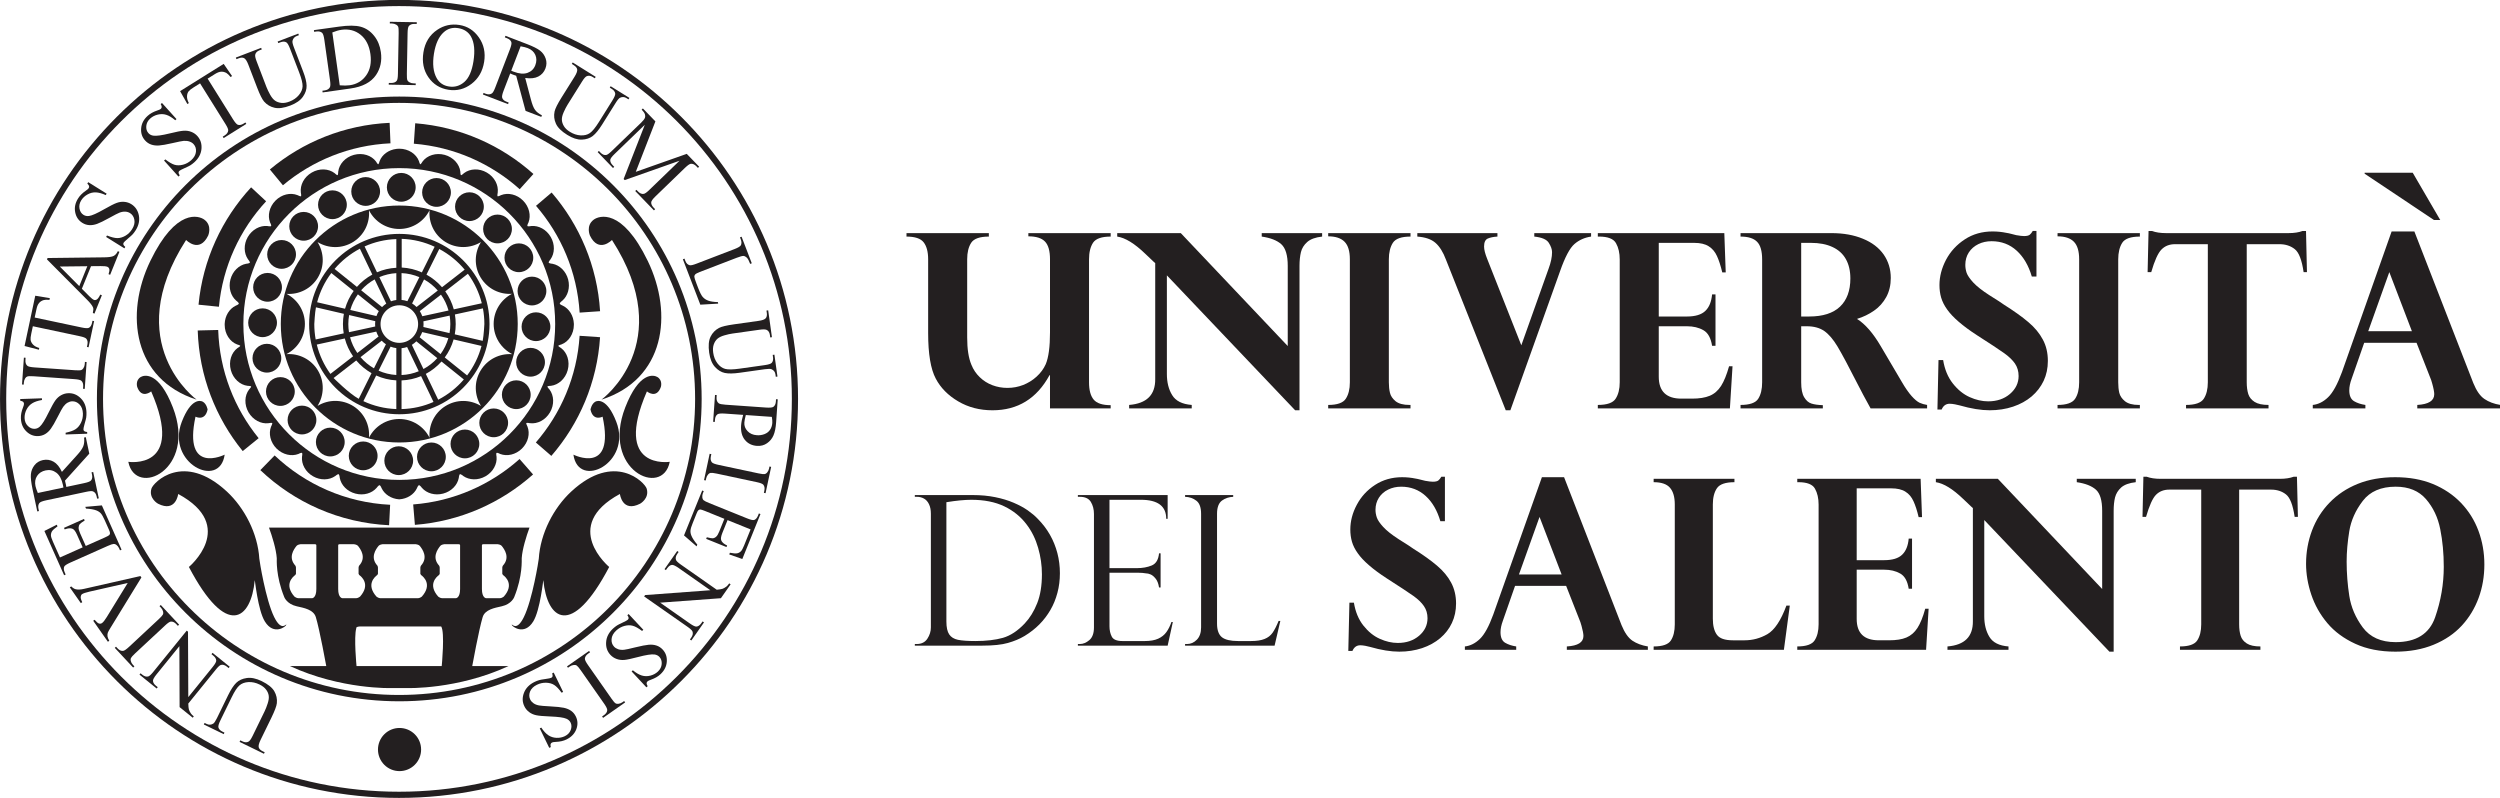 <?xml version="1.0" encoding="UTF-8" standalone="no"?>
<svg version="1.1" id="svg10" xml:space="preserve" width="361.309" height="115.318" viewBox="0 0 361.309 115.318" sodipodi:docname="logo.svg" inkscape:version="1.3.2 (1:1.3.2+202311252150+091e20ef0f)"
  xmlns:inkscape="http://www.inkscape.org/namespaces/inkscape"
  xmlns:sodipodi="http://sodipodi.sourceforge.net/DTD/sodipodi-0.dtd"
  xmlns="http://www.w3.org/2000/svg"
  xmlns:svg="http://www.w3.org/2000/svg"
  xmlns:rdf="http://www.w3.org/1999/02/22-rdf-syntax-ns#"
  xmlns:cc="http://creativecommons.org/ns#"
  xmlns:dc="http://purl.org/dc/elements/1.1/">
  <sodipodi:namedview pagecolor="#ffffff" bordercolor="#666666" borderopacity="1" objecttolerance="10" gridtolerance="10" guidetolerance="10" inkscape:pageopacity="0" inkscape:pageshadow="2" inkscape:window-width="1280" inkscape:window-height="629" id="namedview637" showgrid="false" fit-margin-left="0" lock-margins="true" fit-margin-top="0" fit-margin-right="0" fit-margin-bottom="0" inkscape:zoom="1.6049992" inkscape:cx="291.2774" inkscape:cy="53.894107" inkscape:window-x="0" inkscape:window-y="0" inkscape:window-maximized="1" inkscape:current-layer="svg10" inkscape:showpageshadow="2" inkscape:pagecheckerboard="0" inkscape:deskcolor="#d1d1d1" />
  <defs id="defs14" />
  <g id="g18" transform="matrix(2.667,0,0,-2.667,-16.259,126.444)">
    <g id="g20" transform="scale(0.1)">
      <path d="m 629.949,252.805 v 17.972 h -0.269 c -6.899,-12.664 -17.207,-19 -30.879,-19 -6.906,0 -13.121,1.594 -18.598,4.836 -5.476,3.211 -9.527,7.332 -12.144,12.305 -2.758,5.164 -4.137,13.406 -4.137,24.68 v 40.007 c 0,4.028 -0.817,7.094 -2.426,9.176 -1.609,2.086 -4.699,3.125 -9.308,3.125 v 1.875 h 44.621 v -1.875 c -4.895,0 -8.082,-1.121 -9.543,-3.336 -1.477,-2.257 -2.196,-5.242 -2.196,-8.965 v -42.371 c 0,-6.238 0.75,-11.152 2.278,-14.765 1.039,-2.621 2.57,-4.879 4.531,-6.762 1.949,-1.894 4.215,-3.34 6.832,-4.332 2.598,-0.984 5.309,-1.469 8.152,-1.469 2.981,0 5.809,0.524 8.512,1.571 2.699,1.066 5.156,2.558 7.305,4.535 2.183,1.976 3.836,4.23 4.949,6.718 1.559,3.7 2.32,9.473 2.32,17.27 v 39.605 c 0,4.512 -0.898,7.7 -2.703,9.594 -1.808,1.895 -4.828,2.844 -9.023,2.844 v 1.738 h 44.609 v -1.875 c -4.828,0 -8.031,-1.093 -9.512,-3.277 -1.468,-2.211 -2.218,-5.215 -2.218,-9.047 V 266.91 c 0,-4.195 0.839,-7.332 2.507,-9.328 1.684,-2.023 4.746,-3.039 9.223,-3.039 v -1.738 h -32.883" style="fill:#231f20;fill-opacity:1;fill-rule:nonzero;stroke:none" id="path22" />
      <path d="m 700.828,347.781 57.957,-61.187 v 43.457 c 0,5.711 -1.18,9.609 -3.476,11.695 -2.329,2.098 -5.895,3.477 -10.625,4.16 v 1.875 h 32.734 v -1.875 c -3.602,-0.398 -6.285,-1.363 -8.059,-2.926 -1.773,-1.578 -2.914,-3.417 -3.429,-5.511 -0.496,-2.102 -0.774,-4.586 -0.774,-7.418 v -78.274 h -2.359 l -69.508,73.11 v -53.446 c 0,-4.488 0.926,-8.285 2.856,-11.433 1.91,-3.184 5.464,-4.942 10.609,-5.336 v -1.867 h -33.918 v 1.867 c 9.504,0.766 14.219,5.433 14.133,14.012 v 62.855 c -0.27,0.176 -0.602,0.457 -1.039,0.902 -0.375,0.372 -1.039,1.004 -1.942,1.856 -0.89,0.875 -1.703,1.641 -2.445,2.32 -5.773,5.539 -10.805,8.653 -15.168,9.289 v 1.875 h 34.453" style="fill:#231f20;fill-opacity:1;fill-rule:nonzero;stroke:none" id="path24" />
      <path d="m 780.707,346.043 v 1.738 h 44.609 v -1.875 c -4.929,0 -8.105,-1.121 -9.57,-3.386 -1.433,-2.243 -2.172,-5.247 -2.172,-8.915 v -66.679 c 0,-2.11 0.199,-4 0.602,-5.668 0.379,-1.68 1.406,-3.203 3.047,-4.563 1.664,-1.336 4.187,-2.023 7.593,-2.023 h 0.5 v -1.867 h -44.609 v 1.867 c 4.891,0 8.082,1.129 9.535,3.355 1.469,2.243 2.207,5.215 2.207,8.899 v 66.679 c 0,4.383 -0.941,7.543 -2.879,9.504 -1.902,1.938 -4.875,2.934 -8.863,2.934 v 0" style="fill:#231f20;fill-opacity:1;fill-rule:nonzero;stroke:none" id="path26" />
      <path d="m 923.164,347.781 v -1.875 c -3.465,-0.504 -6.492,-1.847 -9.012,-4.031 -2.507,-2.168 -5.105,-7.035 -7.761,-14.613 l -26.965,-75.485 h -2.504 l -32.383,81.567 c -1.535,4.125 -3.441,7.172 -5.703,9.156 -2.238,1.965 -5.523,3.098 -9.836,3.406 v 1.875 h 43.414 v -1.875 c -2.168,-0.129 -3.894,-0.488 -5.226,-1.066 -1.329,-0.582 -2.012,-2.035 -2.012,-4.348 0,-1.629 0.566,-3.855 1.679,-6.652 l 18.504,-46.852 14.782,41.52 c 1.234,3.308 1.875,6.277 1.875,8.961 0,1.504 -0.59,3.176 -1.754,5.031 -1.153,1.844 -3.77,2.988 -7.875,3.406 v 1.875 h 30.777" style="fill:#231f20;fill-opacity:1;fill-rule:nonzero;stroke:none" id="path28" />
      <path d="m 995.363,347.781 0.762,-21.289 h -1.871 c -0.856,3.574 -1.793,6.516 -2.867,8.848 -1.043,2.316 -2.547,4.094 -4.485,5.305 -1.89,1.23 -4.574,1.855 -7.922,1.855 h -19.14 v -39.91 h 15.273 c 4.539,0 7.891,1.027 9.965,3.039 2.102,2 3.301,5 3.656,8.941 h 1.848 v -27.847 h -1.848 c -0.668,4.222 -2.222,7.047 -4.711,8.453 -2.507,1.433 -5.457,2.129 -8.91,2.129 H 959.84 v -27.36 c 0,-7.894 4.098,-11.859 12.254,-11.859 h 5.781 c 3.926,0 7.137,0.516 9.586,1.547 2.492,1.035 4.504,2.805 6.148,5.332 1.586,2.496 3.039,6.062 4.329,10.656 h 1.875 l -1.422,-22.816 h -71.575 v 1.867 c 5.004,0 8.219,1.129 9.657,3.383 1.476,2.265 2.211,5.234 2.211,8.871 v 66.551 c 0,3.476 -0.649,6.421 -2.008,8.824 -1.313,2.387 -4.406,3.605 -9.235,3.605 h -0.625 v 1.875 h 68.547" style="fill:#231f20;fill-opacity:1;fill-rule:nonzero;stroke:none" id="path30" />
      <path d="m 1040.07,297.305 h -3.05 v -30.379 c 0,-3.594 0.54,-6.305 1.62,-8.086 1.07,-1.793 2.38,-2.938 3.94,-3.418 1.54,-0.504 3.61,-0.789 6.17,-0.879 v -1.738 h -44.59 v 1.867 c 4.97,0 8.18,1.129 9.58,3.355 1.43,2.243 2.12,5.215 2.12,8.899 v 66.551 c 0,4.55 -0.9,7.761 -2.77,9.632 -1.83,1.883 -4.83,2.797 -8.93,2.797 v 1.875 h 49.25 c 6.48,0 12.18,-1.015 17.06,-3.047 4.92,-2 8.65,-4.859 11.25,-8.55 2.55,-3.704 3.85,-7.926 3.85,-12.707 0,-3.872 -0.81,-7.305 -2.43,-10.313 -1.65,-2.996 -3.85,-5.492 -6.63,-7.402 -2.78,-1.942 -5.86,-3.434 -9.25,-4.473 4.43,-2.773 8.75,-7.719 12.9,-14.809 l 11.37,-19.296 c 1.91,-3.309 3.72,-5.879 5.34,-7.707 1.64,-1.832 3.06,-3.02 4.32,-3.629 1.26,-0.559 2.6,-0.953 4.06,-1.176 v -1.867 h -30.62 c -2.99,5.379 -5.25,9.668 -6.86,12.84 -5.05,9.925 -8.75,16.832 -11.07,20.699 -2.32,3.879 -4.73,6.672 -7.18,8.394 -2.48,1.707 -5.63,2.567 -9.45,2.567 z m 2.11,45.195 h -5.16 v -39.91 h 4.33 c 7.37,0 12.95,1.777 16.7,5.328 3.73,3.551 5.62,8.648 5.62,15.293 0,4.144 -0.84,7.625 -2.44,10.48 -1.61,2.872 -3.99,5.032 -7.2,6.532 -3.22,1.523 -7.16,2.277 -11.85,2.277 v 0" style="fill:#231f20;fill-opacity:1;fill-rule:nonzero;stroke:none" id="path32" />
      <path d="m 1164.51,324.254 h -2.52 c -1.73,5.914 -4.46,10.609 -8.2,14.019 -3.73,3.407 -8.27,5.122 -13.6,5.122 -2.62,0 -5.03,-0.524 -7.18,-1.582 -2.16,-1.059 -3.89,-2.551 -5.17,-4.52 -1.25,-1.953 -1.88,-4.191 -1.88,-6.73 0,-1.442 0.23,-2.899 0.71,-4.317 0.5,-1.414 1.7,-3.168 3.59,-5.238 1.89,-2.039 4.79,-4.332 8.65,-6.817 4.34,-2.703 6.98,-4.421 7.93,-5.148 5.4,-3.414 9.83,-6.559 13.28,-9.496 3.45,-2.91 6.06,-6.07 7.86,-9.484 1.82,-3.379 2.71,-7.235 2.71,-11.536 0,-3.953 -0.76,-7.535 -2.28,-10.793 -1.53,-3.234 -3.7,-6.058 -6.52,-8.468 -2.82,-2.371 -6.16,-4.227 -10.06,-5.532 -3.89,-1.3 -8.12,-1.957 -12.67,-1.957 -4.69,0 -10.12,0.875 -16.24,2.637 -0.7,0.168 -1.57,0.367 -2.62,0.59 -1.04,0.195 -1.98,0.305 -2.82,0.305 -2.01,0 -3.46,-1.036 -4.36,-3.149 h -2.27 l 0.58,26.828 h 2.51 c 0.83,-5.078 2.58,-9.308 5.28,-12.718 2.67,-3.383 5.72,-5.856 9.11,-7.368 3.38,-1.515 6.73,-2.289 9.99,-2.289 4.77,0 8.72,1.34 11.83,4.008 3.11,2.668 4.69,5.891 4.69,9.715 0,2.59 -0.68,4.832 -1.97,6.75 -1.33,1.902 -3.28,3.805 -5.91,5.672 -2.62,1.871 -7.57,5.133 -14.82,9.777 -3.84,2.488 -7.09,4.891 -9.78,7.219 -2.69,2.312 -4.77,4.535 -6.27,6.668 -1.53,2.133 -2.58,4.258 -3.22,6.383 -0.62,2.129 -0.92,4.406 -0.92,6.8 0,4.649 1.2,9.215 3.57,13.739 2.41,4.511 5.78,8.191 10.17,11.047 4.37,2.871 9.4,4.285 15.03,4.285 2.63,0 5.13,-0.262 7.52,-0.766 0.67,-0.09 1.53,-0.258 2.61,-0.547 1.04,-0.285 1.96,-0.511 2.69,-0.691 1.91,-0.324 3.31,-0.5 4.26,-0.5 1.45,0 2.47,0.25 3.06,0.707 0.59,0.484 1.13,1.164 1.64,2.059 h 2.01 v -24.684" style="fill:#231f20;fill-opacity:1;fill-rule:nonzero;stroke:none" id="path34" />
      <path d="m 1175.94,346.043 v 1.738 h 44.61 v -1.875 c -4.93,0 -8.12,-1.121 -9.57,-3.386 -1.42,-2.243 -2.16,-5.247 -2.16,-8.915 v -66.679 c 0,-2.11 0.19,-4 0.57,-5.668 0.41,-1.68 1.41,-3.203 3.07,-4.563 1.67,-1.336 4.17,-2.023 7.59,-2.023 h 0.5 v -1.867 h -44.61 v 1.867 c 4.88,0 8.06,1.129 9.53,3.355 1.48,2.243 2.18,5.215 2.18,8.899 v 66.679 c 0,4.383 -0.93,7.543 -2.85,9.504 -1.9,1.938 -4.88,2.934 -8.86,2.934 v 0" style="fill:#231f20;fill-opacity:1;fill-rule:nonzero;stroke:none" id="path36" />
      <path d="m 1234.75,347.781 h 66.34 c 3.05,0 5.6,0.395 7.62,1.157 h 1.87 l 0.51,-22.286 h -1.81 c -0.95,6.508 -2.53,10.676 -4.8,12.45 -2.25,1.781 -5.02,2.679 -8.28,2.679 h -17.74 v -74.855 c 0,-2.496 0.3,-4.617 0.84,-6.356 0.55,-1.73 1.7,-3.152 3.41,-4.246 1.72,-1.101 4.25,-1.652 7.56,-1.652 v -1.867 h -44.7 v 1.867 c 4.93,0 8.15,1.129 9.61,3.355 1.47,2.243 2.2,5.215 2.2,8.899 v 74.855 h -17.74 c -3,0 -5.47,-0.937 -7.35,-2.859 -1.9,-1.902 -3.75,-5.992 -5.57,-12.27 h -1.97 l 0.51,22.286 h 1.87 c 2.02,-0.762 4.56,-1.157 7.62,-1.157 v 0" style="fill:#231f20;fill-opacity:1;fill-rule:nonzero;stroke:none" id="path38" />
      <path d="m 1369.3,348.676 31.93,-82.133 c 1.71,-4.219 3.74,-7.109 6.07,-8.664 2.32,-1.574 5.17,-2.656 8.58,-3.207 v -1.867 h -45 v 1.867 c 6.14,0.351 9.19,2.277 9.19,5.82 0,0.547 -0.08,1.328 -0.27,2.328 -0.21,1.008 -0.44,2.094 -0.77,3.231 -0.33,1.148 -0.54,1.828 -0.62,2.094 l -7.92,20.187 h -28.38 l -6.78,-19.414 c -0.86,-2.309 -1.3,-4.418 -1.3,-6.313 0,-2.933 0.87,-4.882 2.6,-5.91 1.72,-1.011 3.76,-1.672 6.13,-2.023 v -1.867 h -28.51 v 1.867 c 2.96,0.301 5.75,1.695 8.31,4.168 2.58,2.465 5.06,7.015 7.5,13.613 l 26.92,76.223 z m -25.01,-54.043 h 23.67 l -12.24,32.019 z m 24.12,85.859 14.9,-25.597 h -3.41 l -37.56,25.089 v 0.508 h 26.07" style="fill:#231f20;fill-opacity:1;fill-rule:nonzero;stroke:none" id="path40" />
      <path d="m 843.957,191.68 h -2.473 c -1.687,5.765 -4.316,10.343 -7.968,13.668 -3.657,3.332 -8.082,5.019 -13.274,5.019 -2.57,0 -4.902,-0.523 -7.008,-1.554 -2.136,-1.028 -3.804,-2.5 -5.043,-4.395 -1.222,-1.914 -1.855,-4.109 -1.855,-6.574 0,-1.422 0.258,-2.84 0.73,-4.207 0.485,-1.407 1.633,-3.09 3.485,-5.117 1.84,-2.004 4.664,-4.227 8.433,-6.665 4.243,-2.628 6.809,-4.308 7.743,-5.019 5.281,-3.32 9.597,-6.391 12.949,-9.25 3.375,-2.863 5.922,-5.926 7.683,-9.258 1.746,-3.297 2.637,-7.051 2.637,-11.25 0,-3.859 -0.75,-7.359 -2.25,-10.555 -1.457,-3.14 -3.601,-5.894 -6.336,-8.226 -2.758,-2.32 -6.012,-4.129 -9.824,-5.414 -3.793,-1.254 -7.914,-1.91 -12.348,-1.91 -4.593,0 -9.863,0.855 -15.863,2.578 -0.66,0.168 -1.527,0.363 -2.547,0.586 -1.027,0.187 -1.93,0.297 -2.742,0.297 -1.953,0 -3.379,-1.028 -4.254,-3.075 h -2.23 l 0.597,26.172 h 2.43 c 0.812,-4.957 2.519,-9.093 5.141,-12.406 2.625,-3.32 5.574,-5.715 8.89,-7.187 3.305,-1.497 6.559,-2.239 9.754,-2.239 4.656,0 8.5,1.309 11.551,3.906 3.015,2.59 4.558,5.75 4.558,9.489 0,2.496 -0.656,4.695 -1.937,6.566 -1.281,1.871 -3.195,3.727 -5.738,5.539 -2.571,1.824 -7.383,5 -14.461,9.528 -3.75,2.433 -6.934,4.773 -9.543,7.054 -2.629,2.258 -4.664,4.43 -6.117,6.516 -1.481,2.062 -2.524,4.129 -3.137,6.211 -0.598,2.082 -0.899,4.301 -0.899,6.625 0,4.547 1.161,9.023 3.5,13.402 2.313,4.403 5.618,7.992 9.879,10.781 4.285,2.793 9.192,4.196 14.684,4.196 2.551,0 4.984,-0.258 7.34,-0.75 0.636,-0.098 1.472,-0.258 2.539,-0.547 1.015,-0.274 1.894,-0.488 2.625,-0.652 1.847,-0.333 3.23,-0.497 4.144,-0.497 1.434,0 2.438,0.239 2.985,0.676 0.59,0.473 1.097,1.141 1.625,2.016 h 1.945 V 191.68" style="fill:#231f20;fill-opacity:1;fill-rule:nonzero;stroke:none" id="path42" />
      <path d="m 908.531,215.512 31.125,-80.137 c 1.672,-4.105 3.653,-6.922 5.899,-8.453 2.289,-1.527 5.062,-2.582 8.379,-3.125 v -1.813 H 910.02 v 1.813 c 6,0.355 9,2.223 9,5.683 0,0.536 -0.079,1.297 -0.266,2.274 -0.203,0.98 -0.461,2.031 -0.758,3.156 -0.316,1.117 -0.516,1.77 -0.613,2.035 l -7.742,19.696 h -27.672 l -6.614,-18.946 c -0.839,-2.254 -1.265,-4.312 -1.265,-6.16 0,-2.851 0.848,-4.773 2.519,-5.75 1.688,-0.992 3.692,-1.633 5.989,-1.988 v -1.813 h -27.821 v 1.813 c 2.895,0.316 5.606,1.664 8.118,4.062 2.519,2.414 4.937,6.852 7.285,13.293 l 26.336,74.36 z m -24.453,-52.707 h 23.125 l -11.973,31.183 z" style="fill:#231f20;fill-opacity:1;fill-rule:nonzero;stroke:none" id="path44" />
      <path d="m 1027.65,121.984 h -70.584 v 1.813 c 4.821,0 7.946,1.09 9.34,3.25 1.407,2.148 2.114,5.058 2.114,8.703 v 65.031 c 0,4.039 -0.887,7.051 -2.622,9.035 -1.73,1.997 -4.679,2.997 -8.832,2.997 v 1.82 h 43.784 v -1.82 c -4.83,0 -7.983,-1.086 -9.479,-3.258 -1.469,-2.141 -2.226,-5.086 -2.226,-8.774 v -61.949 c 0,-3.82 0.742,-6.727 2.218,-8.719 1.457,-1.996 4.336,-2.98 8.614,-2.98 h 6.423 c 4.35,0 8.45,1.113 12.31,3.324 3.87,2.242 7.31,7.383 10.31,15.488 h 1.83 l -3.2,-23.961" style="fill:#231f20;fill-opacity:1;fill-rule:nonzero;stroke:none" id="path46" />
      <path d="m 1101.74,214.633 0.76,-20.77 h -1.83 c -0.82,3.485 -1.75,6.36 -2.8,8.641 -1.01,2.242 -2.46,3.992 -4.37,5.168 -1.86,1.207 -4.47,1.805 -7.72,1.805 h -18.68 v -38.926 h 14.91 c 4.43,0 7.67,0.984 9.72,2.965 2.04,1.945 3.21,4.855 3.55,8.711 h 1.81 v -27.164 h -1.81 c -0.63,4.125 -2.16,6.875 -4.58,8.246 -2.46,1.402 -5.34,2.082 -8.69,2.082 h -14.91 v -26.7 c 0,-7.691 3.99,-11.558 11.95,-11.558 h 5.64 c 3.82,0 6.95,0.476 9.35,1.5 2.42,1.019 4.41,2.75 5.99,5.191 1.57,2.457 2.99,5.934 4.22,10.422 h 1.83 l -1.38,-22.262 h -69.8 v 1.813 c 4.86,0 8,1.109 9.42,3.305 1.42,2.207 2.14,5.093 2.14,8.668 v 64.902 c 0,3.394 -0.65,6.266 -1.96,8.605 -1.28,2.336 -4.3,3.536 -9.01,3.536 h -0.59 v 1.82 h 66.84" style="fill:#231f20;fill-opacity:1;fill-rule:nonzero;stroke:none" id="path48" />
      <path d="m 1143.6,214.633 56.52,-59.699 v 42.394 c 0,5.574 -1.11,9.375 -3.38,11.418 -2.28,2.035 -5.73,3.391 -10.38,4.067 v 1.82 h 31.96 v -1.82 c -3.52,-0.403 -6.14,-1.34 -7.89,-2.864 -1.7,-1.539 -2.79,-3.328 -3.33,-5.398 -0.5,-2.035 -0.75,-4.461 -0.75,-7.223 v -76.355 h -2.31 l -67.81,71.324 v -52.121 c 0,-4.391 0.91,-8.102 2.78,-11.172 1.87,-3.106 5.33,-4.809 10.35,-5.207 v -1.813 h -33.07 v 1.813 c 9.27,0.758 13.86,5.312 13.77,13.668 v 61.324 c -0.26,0.16 -0.57,0.449 -1,0.883 -0.37,0.355 -1.01,0.98 -1.89,1.816 -0.87,0.836 -1.67,1.59 -2.39,2.258 -5.61,5.395 -10.55,8.43 -14.78,9.067 v 1.82 h 33.6" style="fill:#231f20;fill-opacity:1;fill-rule:nonzero;stroke:none" id="path50" />
      <path d="m 1231.73,214.633 h 64.69 c 2.99,0 5.48,0.39 7.45,1.125 h 1.8 l 0.52,-21.742 h -1.76 c -0.94,6.347 -2.47,10.422 -4.68,12.152 -2.19,1.738 -4.92,2.617 -8.08,2.617 h -17.32 V 135.77 c 0,-2.461 0.29,-4.524 0.83,-6.207 0.53,-1.704 1.64,-3.075 3.32,-4.149 1.67,-1.074 4.14,-1.617 7.37,-1.617 v -1.813 h -43.59 v 1.813 c 4.81,0 7.95,1.109 9.36,3.266 1.44,2.199 2.16,5.097 2.16,8.707 v 73.015 h -17.32 c -2.9,0 -5.31,-0.918 -7.18,-2.793 -1.84,-1.859 -3.63,-5.855 -5.4,-11.976 h -1.92 l 0.48,21.742 h 1.82 c 1.98,-0.735 4.45,-1.125 7.45,-1.125 v 0" style="fill:#231f20;fill-opacity:1;fill-rule:nonzero;stroke:none" id="path52" />
      <path d="m 1310.61,168.602 c 0,6.277 1.07,12.293 3.22,18.035 2.17,5.742 5.34,10.801 9.56,15.133 4.19,4.335 9.25,7.707 15.23,10.132 5.98,2.403 12.75,3.61 20.29,3.61 7.63,0 14.45,-1.227 20.43,-3.676 5.95,-2.469 11.02,-5.863 15.21,-10.215 4.18,-4.379 7.34,-9.41 9.47,-15.144 2.13,-5.735 3.21,-11.797 3.21,-18.258 0,-6.434 -1.03,-12.465 -3.11,-18.125 -2.09,-5.66 -5.12,-10.676 -9.15,-15.039 -4.03,-4.352 -9.1,-7.797 -15.2,-10.309 -6.09,-2.512 -13.03,-3.773 -20.73,-3.773 -8.31,0 -15.54,1.414 -21.72,4.254 -6.19,2.836 -11.26,6.562 -15.18,11.218 -3.91,4.649 -6.81,9.801 -8.69,15.407 -1.88,5.613 -2.84,11.203 -2.84,16.75 z m 21.99,1.183 c 0,-6.301 0.49,-12.472 1.43,-18.586 0.95,-6.121 3.38,-11.801 7.32,-17.113 3.96,-5.293 9.87,-7.957 17.81,-7.957 11.11,0 18.24,4.484 21.38,13.43 3.12,8.964 4.69,18.082 4.69,27.382 0,7.258 -0.64,14.059 -1.91,20.399 -1.25,6.34 -3.82,11.75 -7.69,16.25 -3.88,4.504 -9.36,6.777 -16.47,6.777 -7.95,0 -13.9,-2.582 -17.83,-7.719 -3.93,-5.132 -6.35,-10.597 -7.3,-16.378 -0.94,-5.797 -1.43,-11.29 -1.43,-16.485 v 0 0" style="fill:#231f20;fill-opacity:1;fill-rule:nonzero;stroke:none" id="path54" />
      <path d="m 556.703,204.887 v 0.945 h 31.402 c 4.411,0 8.465,-0.379 12.165,-1.137 3.726,-0.757 7.058,-1.761 9.98,-3.023 2.941,-1.254 5.469,-2.625 7.629,-4.113 2.137,-1.508 3.957,-3.032 5.418,-4.579 2.57,-2.582 4.789,-5.453 6.59,-8.609 1.808,-3.16 3.14,-6.48 4.062,-10 0.914,-3.504 1.367,-7.137 1.367,-10.859 0,-3.731 -0.433,-7.293 -1.336,-10.625 -0.89,-3.375 -2.152,-6.496 -3.816,-9.34 -1.668,-2.859 -3.648,-5.469 -5.957,-7.797 -2.309,-2.328 -4.984,-4.422 -8.055,-6.289 -2.629,-1.574 -5.629,-2.82 -9.039,-3.781 -3.383,-0.969 -8.008,-1.446 -13.793,-1.446 h -36.617 v 0.883 h 1.11 c 2.527,0 4.449,0.985 5.691,2.883 1.269,1.934 1.891,3.957 1.891,6.086 v 61.609 c 0,2.067 -0.332,3.813 -1.024,5.203 -0.676,1.407 -1.594,2.415 -2.738,3.04 -1.156,0.648 -2.418,0.949 -3.82,0.949 z m 17.106,-2.922 v -64.652 c 0,-3.172 0.519,-5.52 1.539,-7.004 1.007,-1.496 2.59,-2.454 4.718,-2.914 2.145,-0.434 5.305,-0.665 9.43,-0.665 5.918,0 10.902,0.594 14.973,1.743 4.043,1.179 7.984,3.761 11.793,7.789 2.793,2.98 5.051,6.633 6.754,10.972 1.703,4.305 2.562,9.547 2.562,15.68 0,4.832 -0.691,9.625 -2.062,14.359 -1.364,4.75 -3.442,8.969 -6.262,12.661 -3.137,4.171 -7.176,7.449 -12.106,9.812 -4.949,2.359 -10.878,3.531 -17.824,3.531 -3.566,0 -8.078,-0.425 -13.515,-1.312 v 0" style="fill:#231f20;fill-opacity:1;fill-rule:nonzero;stroke:none" id="path56" />
      <path d="m 645.059,204.887 v 0.945 h 48.648 V 192.98 h -0.773 c 0,6.868 -4.59,10.297 -13.746,10.297 h -17.004 v -37.039 h 14.961 c 2.945,0 5.582,0.473 7.921,1.438 2.325,0.961 3.649,3.164 3.981,6.597 h 0.836 v -18.519 h -0.836 c -0.332,2.105 -0.953,3.73 -1.887,4.84 -0.93,1.144 -1.828,1.89 -2.738,2.25 -0.922,0.386 -1.707,0.558 -2.41,0.558 -1.324,0.231 -2.719,0.336 -4.153,0.336 h -15.675 v -28.976 c 0,-2.176 0.41,-4.051 1.25,-5.653 0.824,-1.589 2.754,-2.379 5.781,-2.379 h 12.152 c 2.899,0 5.305,0.426 7.196,1.27 1.863,0.848 3.367,2.051 4.445,3.555 1.097,1.511 2.012,3.355 2.746,5.484 h 0.762 l -2.809,-12.805 h -48.648 v 0.883 h 1.129 c 1.71,0 3.429,0.715 5.082,2.106 1.652,1.41 2.5,3.718 2.5,6.863 v 61.496 c 0,2.52 -0.575,4.691 -1.688,6.547 -1.121,1.824 -3.094,2.758 -5.894,2.758 h -1.129" style="fill:#231f20;fill-opacity:1;fill-rule:nonzero;stroke:none" id="path58" />
      <path d="m 703.148,125.117 h 1.11 c 1.984,0 3.738,0.781 5.285,2.352 1.52,1.558 2.289,3.777 2.289,6.617 v 61.609 c 0,3.399 -0.848,5.766 -2.574,7.09 -1.715,1.336 -3.766,2.02 -6.11,2.102 v 0.945 h 26.086 v -0.945 c -2.281,-0.082 -4.328,-0.754 -6.086,-2.035 -1.765,-1.305 -2.679,-3.68 -2.679,-7.157 v -59.531 c 0,-3.551 0.914,-6 2.679,-7.394 1.758,-1.352 4.661,-2.04 8.704,-2.04 h 7.027 c 3.066,0 5.508,0.372 7.34,1.125 1.847,0.735 3.261,1.84 4.34,3.348 1.058,1.52 2.156,3.68 3.285,6.434 h 0.929 l -3.113,-13.403 h -48.512 v 0.883" style="fill:#231f20;fill-opacity:1;fill-rule:nonzero;stroke:none" id="path60" />
      <path d="m 441.188,257.93 c 0,-90.496 -73.36,-163.852 -163.852,-163.852 -90.496,0 -163.856,73.356 -163.856,163.852 0,90.492 73.36,163.851 163.856,163.851 90.492,0 163.852,-73.359 163.852,-163.851 z M 277.219,418.352 c -88.598,0 -160.418,-71.829 -160.418,-160.422 0,-88.594 71.82,-160.422 160.418,-160.422 88.601,0 160.422,71.828 160.422,160.422 0,88.593 -71.821,160.422 -160.422,160.422 v 0 0" style="fill:#231f20;fill-opacity:1;fill-rule:nonzero;stroke:none" id="path62" />
      <path d="m 493.422,257.945 c 0,-119.41 -96.809,-216.222 -216.227,-216.222 -119.41,0 -216.222,96.812 -216.222,216.222 0,119.407 96.812,216.219 216.222,216.219 119.418,0 216.227,-96.812 216.227,-216.219 z M 277.195,470.809 c -117.558,0 -212.867,-95.313 -212.867,-212.864 0,-117.562 95.309,-212.871 212.867,-212.871 117.571,0 212.871,95.309 212.871,212.871 0,117.551 -95.3,212.864 -212.871,212.864 v 0 0" style="fill:#231f20;fill-opacity:1;fill-rule:nonzero;stroke:none" id="path64" />
      <path d="m 173.766,346.449 c 0,0 2.379,5.375 -2.106,8.653 -2.797,2.054 -15.211,6.554 -29.219,-22.383 -14.011,-28.934 -9.257,-64.129 25.063,-75.172 0,0 -41.781,30.422 -5.691,86.512 0,0 7.167,-7.465 11.953,2.39 v 0 0" style="fill:#231f20;fill-opacity:1;fill-rule:nonzero;stroke:none" id="path66" />
      <path d="m 146.578,201.156 c 0,0 -5.164,2.844 -3.547,8.168 0.973,3.321 17.278,20.254 40.879,-1.594 9.528,-8.828 16.735,-22.671 17.582,-36.39 0.067,-1.031 3.426,-22.242 8.047,-31.617 4.113,-8.297 6.594,-3.293 6.582,-4.18 -0.035,-0.867 -6.766,-6.109 -11.633,1.793 -3.812,6.168 -5.402,22.969 -5.476,22.336 -1.989,-21.184 -15.086,-31.957 -35.692,7.195 0,0 26.551,22.067 -5.793,39.559 0,0 -1.214,-10.246 -10.949,-5.27 v 0 0" style="fill:#231f20;fill-opacity:1;fill-rule:nonzero;stroke:none" id="path68" />
      <path d="m 135.328,264.395 c 0,0 -1.164,3.628 1.957,5.449 1.973,1.129 9.793,2.972 17.363,-16.528 13.153,-33.945 -20.261,-49.156 -24.16,-29.461 0,0 31.055,-4.773 12.403,38.153 0,0 -5.153,-4.332 -7.563,2.387 v 0 0" style="fill:#231f20;fill-opacity:1;fill-rule:nonzero;stroke:none" id="path70" />
      <path d="m 173.461,252.199 c 0,0 -0.512,3.031 -2.582,4.219 -1.293,0.734 -6.438,1.957 -11.399,-10.871 -8.648,-22.301 20.536,-36.914 23.231,-17.813 0,0 -22.676,-11.347 -15.813,20.575 0,0 5.157,-2.727 6.563,3.89 v 0 0" style="fill:#231f20;fill-opacity:1;fill-rule:nonzero;stroke:none" id="path72" />
      <path d="m 380.652,346.449 c 0,0 -2.386,5.375 2.09,8.653 2.809,2.054 15.219,6.554 29.231,-22.383 14.007,-28.934 9.25,-64.129 -25.059,-75.172 0,0 41.77,30.422 5.676,86.512 0,0 -7.16,-7.465 -11.938,2.39 v 0 0" style="fill:#231f20;fill-opacity:1;fill-rule:nonzero;stroke:none" id="path74" />
      <path d="m 407.844,201.156 c 0,0 5.152,2.844 3.554,8.168 -1.003,3.321 -17.304,20.254 -40.886,-1.594 -9.532,-8.828 -16.739,-22.671 -17.586,-36.39 -0.082,-1.031 -3.449,-22.242 -8.082,-31.617 -4.086,-8.297 -6.571,-3.293 -6.555,-4.18 0.024,-0.867 6.766,-6.109 11.633,1.793 3.82,6.168 5.41,22.969 5.48,22.336 1.993,-21.184 15.086,-31.957 35.68,7.195 0,0 -26.535,22.067 5.801,39.559 0,0 1.219,-10.246 10.961,-5.27 v 0 0" style="fill:#231f20;fill-opacity:1;fill-rule:nonzero;stroke:none" id="path76" />
      <path d="m 419.074,264.395 c 0,0 1.172,3.628 -1.949,5.449 -1.969,1.129 -9.797,2.972 -17.352,-16.528 -13.16,-33.945 20.258,-49.156 24.129,-29.461 0,0 -31.023,-4.773 -12.379,38.153 0,0 5.153,-4.332 7.551,2.387 v 0 0" style="fill:#231f20;fill-opacity:1;fill-rule:nonzero;stroke:none" id="path78" />
      <path d="m 380.957,252.199 c 0,0 0.523,3.031 2.578,4.219 1.281,0.734 6.426,1.957 11.391,-10.871 8.644,-22.301 -20.539,-36.914 -23.231,-17.813 0,0 22.676,-11.347 15.817,20.575 0,0 -5.172,-2.727 -6.555,3.89 v 0 0" style="fill:#231f20;fill-opacity:1;fill-rule:nonzero;stroke:none" id="path80" />
      <path d="m 279.934,188.215 h 67.968 c -1.726,-4.684 -3.918,-11.742 -4.218,-16.617 -0.051,-0.723 0.625,-9.52 -4.063,-21.051 0,0 -1.379,-3.777 -6.766,-4.988 -3.871,-0.875 -9.078,-1.75 -10.335,-5.848 -2.071,-6.856 -5.657,-26.543 -5.657,-26.543 h 19.676 c -27.734,-12.82 -54.98,-11.93 -54.98,-11.93 h -2.602 -3.301 -2.593 c 0,0 -27.262,-0.89 -54.997,11.93 h 19.692 c 0,0 -3.574,19.687 -5.66,26.543 -1.266,4.098 -6.477,4.973 -10.34,5.848 -5.387,1.211 -6.766,4.988 -6.766,4.988 -4.672,11.531 -4.019,20.328 -4.054,21.051 -0.317,4.875 -2.493,11.933 -4.223,16.617 h 62.762 5.199 z m 4.925,-75.047 h 15.473 c 0,0 1.797,18.496 -0.301,21.473 h -15.496 -17.734 -10.188 c -3.008,0 -2.582,-0.989 -2.582,-0.989 -1.386,-4.816 0.133,-20.484 0.133,-20.484 h 12.953 z m -63.871,49.359 c -1.422,-1.023 -6.207,-5.214 -0.461,-11.718 0,0 1.149,-0.868 2.075,-0.868 h 7.546 c 0,0 2.239,0.129 2.239,4.973 v 23.715 c 0,0.621 -0.754,0.566 -0.754,0.566 h -7.863 c 0,0 -1.504,-0.187 -2.086,-0.875 -1.555,-1.914 -4.661,-6.34 -0.668,-10.722 0,0 0.328,-0.555 0.328,-1.114 0,-0.554 0,-3.339 0,-3.339 z m 34.285,0.618 c 0,0 0,2.785 0,3.339 0,0.559 0.321,1.114 0.321,1.114 3.992,4.382 0.875,8.808 -0.656,10.722 -0.586,0.688 -2.102,0.875 -2.102,0.875 h -7.875 c 0,0 -0.738,0.055 -0.738,-0.566 v -23.715 c 0,-4.844 2.238,-4.973 2.238,-4.973 h 7.551 c 0.926,0 2.062,0.868 2.062,0.868 5.75,6.504 0.953,10.695 -0.453,11.718 z m 43.606,-0.618 c -1.418,-1.023 -6.203,-5.214 -0.449,-11.718 0,0 1.14,-0.868 2.062,-0.868 h 7.559 c 0,0 2.234,0.129 2.234,4.973 v 23.715 c 0,0.621 -0.75,0.566 -0.75,0.566 h -7.867 c 0,0 -1.531,-0.187 -2.086,-0.875 -1.559,-1.914 -4.672,-6.34 -0.664,-10.722 0,0 0.324,-0.555 0.324,-1.114 0,-0.554 0,-3.339 0,-3.339 z m -16.172,-12.586 h 4.809 c 0.925,0 2.043,0.868 2.043,0.868 5.773,6.504 0.976,10.695 -0.434,11.718 l -0.375,0.618 c 0,0 0,2.785 0,3.339 0,0.559 0.34,1.114 0.34,1.114 3.988,4.382 0.883,8.808 -0.668,10.722 -0.582,0.688 -2.094,0.875 -2.094,0.875 h -4.508 -8.32 -5.293 c 0,0 -1.516,-0.187 -2.082,-0.875 -1.562,-1.914 -4.66,-6.34 -0.664,-10.722 0,0 0.312,-0.555 0.312,-1.114 0,-0.554 0,-3.339 0,-3.339 l -0.351,-0.618 c -1.418,-1.023 -6.215,-5.214 -0.453,-11.718 0,0 1.133,-0.868 2.058,-0.868 h 5.805 z m 50.445,13.204 c 0,0 0,2.785 0,3.339 0,0.559 0.332,1.114 0.332,1.114 4,4.382 0.891,8.808 -0.671,10.722 -0.567,0.688 -2.083,0.875 -2.083,0.875 h -7.871 c 0,0 -0.746,0.055 -0.746,-0.566 v -23.715 c 0,-4.844 2.239,-4.973 2.239,-4.973 h 7.558 c 0.922,0 2.059,0.868 2.059,0.868 5.758,6.504 0.965,10.695 -0.449,11.718 l -0.368,0.618 v 0" style="fill:#231f20;fill-opacity:1;fill-rule:nonzero;stroke:none" id="path82" />
      <path d="m 182.59,77.106 -0.399,-0.84 -10.777,5.25 0.414,0.844 1.149,-0.566 c 1.195,-0.578 2.371,-0.527 3.5,0.16 0.546,0.309 1.23,1.324 2.062,3.023 l 6.047,12.406 c 1.5,3.066 2.965,5.308 4.394,6.703 1.442,1.402 3.348,2.269 5.715,2.602 2.375,0.355 5.094,-0.227 8.149,-1.719 3.344,-1.645 5.586,-3.442 6.754,-5.434 1.156,-2.016 1.629,-4.172 1.39,-6.481 -0.172,-1.566 -1.172,-4.195 -2.961,-7.883 l -5.832,-11.957 c -0.918,-1.883 -1.265,-3.246 -1.031,-4.078 0.234,-0.84 0.93,-1.543 2.086,-2.113 l 1.145,-0.547 -0.399,-0.84 -13.219,6.449 0.411,0.832 1.164,-0.566 c 1.253,-0.617 2.355,-0.664 3.296,-0.125 0.637,0.348 1.372,1.398 2.204,3.094 l 6.511,13.355 c 0.575,1.18 1.125,2.586 1.653,4.231 0.539,1.648 0.734,3.039 0.566,4.172 -0.152,1.141 -0.617,2.242 -1.43,3.32 -0.804,1.086 -1.988,2.016 -3.55,2.774 -2,0.984 -3.993,1.414 -6.004,1.316 -2.008,-0.121 -3.629,-0.703 -4.871,-1.785 -1.243,-1.074 -2.668,-3.234 -4.247,-6.496 l -6.046,-12.387 c -0.93,-1.91 -1.305,-3.211 -1.121,-3.891 0.269,-0.941 0.98,-1.707 2.136,-2.269 l 1.141,-0.555" style="fill:#231f20;fill-opacity:1;fill-rule:nonzero;stroke:none" id="path84" />
      <path d="m 165.406,85.18 -7.117,5.746 -0.121,33.031 -12.383,-15.285 c -1.324,-1.629 -1.961,-2.805 -1.926,-3.5 0.047,-0.945 0.602,-1.848 1.661,-2.707 l 0.925,-0.746 -0.586,-0.711 -9.308,7.523 0.586,0.731 0.941,-0.77 c 1.141,-0.926 2.215,-1.234 3.238,-0.941 0.633,0.187 1.543,1.023 2.747,2.519 l 18.082,22.297 0.695,-0.558 0.156,-35.461 13.207,16.316 c 1.317,1.637 1.977,2.797 1.938,3.488 -0.051,0.961 -0.598,1.848 -1.641,2.692 l -0.949,0.769 0.586,0.727 9.297,-7.531 -0.582,-0.727 -0.922,0.758 c -1.149,0.914 -2.239,1.234 -3.266,0.949 -0.633,-0.184 -1.543,-1.023 -2.734,-2.512 L 163.004,92.863 c 0.043,-1.508 0.152,-2.598 0.309,-3.18 0.167,-0.617 0.535,-1.352 1.105,-2.219 0.285,-0.43 0.805,-0.953 1.562,-1.57 l -0.574,-0.715" style="fill:#231f20;fill-opacity:1;fill-rule:nonzero;stroke:none" id="path86" />
      <path d="m 147.395,145.641 0.683,0.632 9.945,-10.668 -0.675,-0.64 -0.817,0.89 c -0.965,1.028 -1.957,1.504 -2.992,1.411 -0.668,-0.067 -1.75,-0.801 -3.226,-2.203 l -16.137,-15.032 c -1.254,-1.168 -2.016,-2.031 -2.278,-2.562 -0.179,-0.403 -0.214,-0.903 -0.082,-1.496 0.207,-0.805 0.594,-1.5 1.145,-2.09 l 0.836,-0.891 -0.692,-0.637 -9.949,10.684 0.676,0.629 0.828,-0.902 c 0.942,-1.008 1.942,-1.477 2.981,-1.371 0.664,0.058 1.742,0.793 3.246,2.179 l 16.121,15.028 c 1.254,1.179 2.008,2.035 2.269,2.562 0.192,0.41 0.219,0.91 0.067,1.516 -0.196,0.793 -0.574,1.496 -1.114,2.074 l -0.835,0.887" style="fill:#231f20;fill-opacity:1;fill-rule:nonzero;stroke:none" id="path88" />
      <path d="m 98.801,155.805 0.754,0.535 c 0.875,-0.856 1.703,-1.387 2.519,-1.563 1.192,-0.261 2.664,-0.183 4.461,0.235 l 30.504,6.926 0.551,-0.75 -16.738,-27.274 c -0.872,-1.406 -1.364,-2.316 -1.489,-2.73 -0.191,-0.641 -0.23,-1.289 -0.136,-1.965 0.117,-0.664 0.441,-1.449 0.964,-2.348 l -0.757,-0.539 -7.965,11.383 0.758,0.539 c 1.031,-1.215 1.828,-1.895 2.414,-2.051 0.593,-0.16 1.121,-0.078 1.617,0.277 0.672,0.473 1.531,1.543 2.531,3.192 l 11.387,18.527 -20.75,-4.707 c -2.035,-0.465 -3.367,-0.922 -3.985,-1.355 -0.41,-0.278 -0.64,-0.731 -0.726,-1.391 -0.086,-0.656 0.121,-1.504 0.64,-2.551 0.043,-0.078 0.098,-0.211 0.184,-0.398 l -0.766,-0.527 -5.972,8.535" style="fill:#231f20;fill-opacity:1;fill-rule:nonzero;stroke:none" id="path90" />
      <path d="m 93.453,172.02 12.301,5.472 -3.055,6.852 c -0.785,1.777 -1.586,2.844 -2.386,3.191 -1.047,0.492 -2.485,0.383 -4.297,-0.312 l -0.375,0.843 10.839,4.832 0.375,-0.843 c -1.414,-0.895 -2.292,-1.535 -2.628,-1.946 -0.414,-0.515 -0.637,-1.156 -0.668,-1.914 -0.024,-0.761 0.254,-1.804 0.824,-3.093 l 3.058,-6.856 10.262,4.563 c 1.383,0.617 2.188,1.062 2.43,1.316 0.254,0.254 0.39,0.566 0.441,0.953 0.039,0.387 -0.136,1.004 -0.523,1.867 l -2.34,5.254 c -0.785,1.766 -1.477,2.981 -2.066,3.664 -0.606,0.684 -1.422,1.239 -2.469,1.653 -1.371,0.523 -3.235,0.843 -5.598,0.988 l -0.406,0.934 8.992,0.792 10.672,-23.988 -0.844,-0.383 -0.484,1.118 c -0.344,0.734 -0.817,1.363 -1.457,1.859 -0.465,0.379 -0.981,0.543 -1.551,0.508 -0.574,-0.047 -1.625,-0.403 -3.137,-1.074 l -20.242,-9.008 c -1.965,-0.883 -3.094,-1.621 -3.363,-2.219 -0.367,-0.824 -0.27,-1.891 0.305,-3.172 l 0.484,-1.105 -0.84,-0.383 -10.684,23.992 6.711,3.395 0.398,-0.895 c -1.504,-1.059 -2.481,-1.922 -2.93,-2.59 -0.445,-0.656 -0.652,-1.445 -0.644,-2.351 0.043,-0.715 0.414,-1.844 1.094,-3.387 l 3.801,-8.527" style="fill:#231f20;fill-opacity:1;fill-rule:nonzero;stroke:none" id="path92" />
      <path d="m 107.461,237.199 1.891,-8.929 -13.176,-14.625 c 0.199,-0.813 0.367,-1.461 0.473,-1.981 0.051,-0.211 0.082,-0.43 0.133,-0.672 0.039,-0.246 0.086,-0.484 0.113,-0.754 l 9.71,2.063 c 2.09,0.449 3.336,0.949 3.754,1.519 0.59,0.762 0.743,1.778 0.489,3.02 l -0.285,1.293 0.906,0.203 3.035,-14.285 -0.902,-0.192 -0.274,1.243 c -0.297,1.414 -0.961,2.328 -2.008,2.734 -0.578,0.227 -1.82,0.152 -3.707,-0.266 l -21.57,-4.578 c -2.094,-0.441 -3.352,-0.941 -3.762,-1.508 -0.578,-0.789 -0.734,-1.82 -0.469,-3.078 l 0.273,-1.25 -0.918,-0.191 -2.578,12.137 c -0.746,3.546 -1.047,6.199 -0.879,7.992 0.16,1.785 0.797,3.414 1.934,4.883 1.133,1.461 2.668,2.394 4.582,2.812 2.062,0.426 3.973,0.145 5.769,-0.875 1.785,-1.012 3.293,-2.859 4.523,-5.531 l 8.062,8.922 c 1.875,2.035 3.043,3.711 3.523,5 0.489,1.265 0.633,2.847 0.446,4.695 z M 95.344,209.914 c -0.067,0.305 -0.121,0.574 -0.16,0.809 -0.035,0.218 -0.082,0.414 -0.105,0.547 -0.668,3.152 -1.863,5.375 -3.574,6.679 -1.715,1.293 -3.644,1.719 -5.777,1.262 -2.07,-0.434 -3.637,-1.434 -4.652,-2.996 -1.039,-1.567 -1.316,-3.41 -0.883,-5.531 0.199,-0.942 0.637,-2.18 1.273,-3.719 l 13.879,2.949 v 0" style="fill:#231f20;fill-opacity:1;fill-rule:nonzero;stroke:none" id="path94" />
      <path d="m 71.918,257.871 11.777,0.402 0.019,-0.918 c -2.25,-0.39 -4.027,-0.984 -5.332,-1.812 -1.309,-0.824 -2.348,-1.977 -3.078,-3.445 -0.727,-1.469 -1.07,-2.973 -1.023,-4.524 0.062,-1.738 0.641,-3.152 1.75,-4.261 1.101,-1.106 2.328,-1.629 3.688,-1.586 1.047,0.035 1.973,0.437 2.797,1.179 1.223,1.082 2.812,3.617 4.758,7.598 1.602,3.242 2.84,5.457 3.707,6.652 0.875,1.196 1.914,2.137 3.137,2.805 1.211,0.66 2.504,1.035 3.848,1.07 2.594,0.098 4.84,-0.824 6.773,-2.758 1.942,-1.937 2.965,-4.476 3.078,-7.628 0.036,-0.997 -0.015,-1.922 -0.136,-2.797 -0.067,-0.516 -0.34,-1.606 -0.825,-3.246 -0.457,-1.664 -0.687,-2.704 -0.679,-3.141 0.012,-0.422 0.16,-0.754 0.418,-0.973 0.258,-0.23 0.797,-0.39 1.597,-0.496 l 0.028,-0.918 -11.672,-0.402 -0.027,0.922 c 2.43,0.519 4.234,1.16 5.418,1.953 1.183,0.773 2.156,1.926 2.906,3.476 0.754,1.555 1.094,3.215 1.047,5.02 -0.09,2.098 -0.7,3.734 -1.86,4.906 -1.136,1.18 -2.465,1.742 -3.98,1.688 -0.836,-0.032 -1.68,-0.289 -2.531,-0.774 -0.82,-0.496 -1.598,-1.242 -2.309,-2.23 -0.488,-0.668 -1.488,-2.488 -3.012,-5.469 -1.504,-2.973 -2.742,-5.098 -3.672,-6.367 -0.914,-1.274 -1.957,-2.25 -3.113,-2.926 -1.149,-0.672 -2.43,-1.031 -3.828,-1.086 -2.434,-0.09 -4.574,0.789 -6.398,2.598 -1.844,1.812 -2.805,4.176 -2.902,7.066 -0.066,1.828 0.312,3.754 1.133,5.805 0.379,0.969 0.562,1.633 0.551,2.027 -0.02,0.422 -0.164,0.782 -0.43,1.055 -0.266,0.266 -0.801,0.465 -1.582,0.602 l -0.039,0.933" style="fill:#231f20;fill-opacity:1;fill-rule:nonzero;stroke:none" id="path96" />
      <path d="m 106.973,277.992 0.925,-0.07 -1.011,-14.547 -0.93,0.059 0.09,1.195 c 0.094,1.414 -0.246,2.457 -1.024,3.16 -0.5,0.43 -1.773,0.727 -3.785,0.867 l -22.011,1.547 c -1.719,0.11 -2.859,0.082 -3.418,-0.109 -0.434,-0.125 -0.82,-0.446 -1.16,-0.942 -0.441,-0.707 -0.699,-1.464 -0.746,-2.265 l -0.098,-1.211 -0.914,0.074 1.016,14.551 0.914,-0.067 -0.074,-1.214 c -0.105,-1.391 0.231,-2.422 1.004,-3.114 0.504,-0.453 1.781,-0.746 3.812,-0.894 l 21.997,-1.539 c 1.707,-0.118 2.855,-0.09 3.425,0.09 0.422,0.14 0.813,0.464 1.145,0.972 0.453,0.692 0.695,1.434 0.758,2.231 l 0.086,1.226" style="fill:#231f20;fill-opacity:1;fill-rule:nonzero;stroke:none" id="path98" />
      <path d="m 80.062,313.855 7.906,-1.312 -0.192,-0.934 c -1.426,0.125 -2.449,0.082 -3.109,-0.105 -1.051,-0.297 -1.895,-0.836 -2.531,-1.578 -0.625,-0.75 -1.09,-1.817 -1.371,-3.184 l -1.008,-4.703 25.441,-5.391 c 2.051,-0.445 3.379,-0.488 3.985,-0.164 0.82,0.473 1.367,1.344 1.644,2.645 l 0.238,1.152 0.903,-0.191 -3.012,-14.18 -0.898,0.195 0.254,1.196 c 0.304,1.426 0.085,2.527 -0.633,3.304 -0.45,0.481 -1.617,0.918 -3.489,1.313 l -25.425,5.402 -0.855,-4.004 c -0.332,-1.55 -0.457,-2.675 -0.367,-3.382 0.141,-0.918 0.574,-1.774 1.336,-2.567 0.75,-0.793 1.863,-1.406 3.348,-1.832 l -0.191,-0.941 -7.766,2.015 5.793,27.246" style="fill:#231f20;fill-opacity:1;fill-rule:nonzero;stroke:none" id="path100" />
      <path d="m 110.285,329.863 -4.961,-12.238 4.102,-4.113 c 1.015,-1.02 1.824,-1.657 2.433,-1.903 0.473,-0.199 0.996,-0.121 1.532,0.184 0.562,0.305 1.195,1.199 1.929,2.676 l 0.852,-0.356 -4.027,-9.961 -0.864,0.356 c 0.309,1.41 0.344,2.371 0.129,2.918 -0.418,1.097 -1.578,2.586 -3.472,4.461 l -21.508,21.636 0.316,0.762 30.719,0.375 c 2.469,0.031 4.164,0.278 5.074,0.75 0.926,0.473 1.684,1.324 2.277,2.582 l 0.856,-0.351 -5.024,-12.45 -0.859,0.344 c 0.438,1.281 0.578,2.227 0.391,2.813 -0.168,0.574 -0.52,0.976 -1.02,1.191 -0.691,0.277 -1.898,0.391 -3.633,0.375 z m -2.004,-0.019 -14.906,-0.172 10.547,-10.617 z" style="fill:#231f20;fill-opacity:1;fill-rule:nonzero;stroke:none" id="path102" />
      <path d="m 108.777,375.395 9.981,-6.235 -0.492,-0.773 c -2.075,0.929 -3.883,1.422 -5.434,1.476 -1.551,0.055 -3.051,-0.324 -4.469,-1.14 -1.433,-0.797 -2.562,-1.86 -3.379,-3.16 -0.929,-1.5 -1.23,-2.993 -0.941,-4.52 0.293,-1.539 1.023,-2.66 2.18,-3.379 0.867,-0.551 1.871,-0.742 2.984,-0.594 1.609,0.223 4.336,1.434 8.184,3.641 3.144,1.785 5.41,2.945 6.797,3.441 1.39,0.508 2.765,0.703 4.16,0.575 1.39,-0.125 2.648,-0.543 3.8,-1.266 2.172,-1.367 3.536,-3.395 4.063,-6.07 0.519,-2.692 -0.051,-5.368 -1.715,-8.047 -0.531,-0.832 -1.09,-1.59 -1.676,-2.239 -0.347,-0.398 -1.183,-1.144 -2.488,-2.246 -1.328,-1.105 -2.094,-1.847 -2.328,-2.211 -0.215,-0.355 -0.289,-0.707 -0.191,-1.043 0.07,-0.335 0.425,-0.769 1.035,-1.292 l -0.485,-0.782 -9.902,6.176 0.496,0.785 c 2.293,-0.926 4.168,-1.394 5.57,-1.414 1.43,-0.008 2.879,0.414 4.368,1.262 1.488,0.859 2.699,2.062 3.668,3.601 1.113,1.766 1.511,3.461 1.207,5.082 -0.293,1.618 -1.082,2.829 -2.364,3.625 -0.707,0.438 -1.547,0.711 -2.523,0.77 -0.973,0.059 -2.024,-0.121 -3.164,-0.551 -0.77,-0.277 -2.621,-1.234 -5.551,-2.851 -2.922,-1.618 -5.129,-2.696 -6.605,-3.235 -1.473,-0.523 -2.883,-0.754 -4.211,-0.668 -1.336,0.078 -2.598,0.485 -3.782,1.231 -2.082,1.301 -3.367,3.215 -3.859,5.738 -0.5,2.535 0.008,5.02 1.555,7.477 0.945,1.546 2.347,2.933 4.172,4.187 0.851,0.578 1.378,1.035 1.582,1.359 0.226,0.375 0.3,0.747 0.234,1.122 -0.07,0.367 -0.395,0.824 -0.973,1.386 l 0.496,0.782" style="fill:#231f20;fill-opacity:1;fill-rule:nonzero;stroke:none" id="path104" />
      <path d="m 148.734,418.309 7.875,-8.739 -0.675,-0.629 c -1.739,1.481 -3.34,2.461 -4.821,2.93 -1.48,0.477 -3.015,0.516 -4.621,0.133 -1.582,-0.375 -2.965,-1.086 -4.117,-2.117 -1.289,-1.16 -2.004,-2.524 -2.141,-4.078 -0.132,-1.563 0.246,-2.832 1.161,-3.84 0.687,-0.778 1.585,-1.231 2.695,-1.383 1.613,-0.238 4.574,0.172 8.879,1.223 3.519,0.867 6.011,1.359 7.496,1.449 1.457,0.097 2.848,-0.09 4.148,-0.602 1.293,-0.5 2.395,-1.25 3.301,-2.258 1.723,-1.921 2.465,-4.242 2.231,-6.968 -0.239,-2.727 -1.532,-5.153 -3.868,-7.254 -0.734,-0.656 -1.472,-1.215 -2.222,-1.692 -0.442,-0.285 -1.457,-0.773 -3.02,-1.476 -1.57,-0.695 -2.519,-1.195 -2.844,-1.485 -0.308,-0.273 -0.461,-0.589 -0.472,-0.945 -0.012,-0.351 0.199,-0.848 0.644,-1.531 l -0.695,-0.617 -7.805,8.675 0.696,0.614 c 1.961,-1.524 3.613,-2.481 4.968,-2.895 1.364,-0.414 2.871,-0.41 4.532,0.008 1.668,0.414 3.175,1.234 4.527,2.453 1.543,1.399 2.402,2.91 2.57,4.559 0.172,1.629 -0.258,3.008 -1.273,4.129 -0.574,0.632 -1.297,1.105 -2.231,1.422 -0.91,0.328 -1.976,0.449 -3.183,0.363 -0.824,-0.067 -2.856,-0.473 -6.114,-1.223 -3.269,-0.75 -5.683,-1.164 -7.242,-1.277 -1.57,-0.102 -2.984,0.074 -4.242,0.512 -1.254,0.437 -2.351,1.175 -3.301,2.234 -1.632,1.816 -2.336,4.008 -2.117,6.566 0.211,2.575 1.387,4.836 3.547,6.774 1.348,1.222 3.063,2.164 5.168,2.875 0.98,0.308 1.617,0.605 1.91,0.851 0.309,0.301 0.492,0.641 0.52,1.012 0.035,0.387 -0.149,0.922 -0.547,1.609 l 0.683,0.618" style="fill:#231f20;fill-opacity:1;fill-rule:nonzero;stroke:none" id="path106" />
      <path d="m 182.18,439.484 4.543,-6.605 -0.809,-0.5 c -0.898,1.09 -1.641,1.805 -2.238,2.16 -0.946,0.531 -1.91,0.777 -2.891,0.715 -0.976,-0.063 -2.047,-0.481 -3.242,-1.215 l -4.066,-2.547 13.769,-22.051 c 1.117,-1.785 2.008,-2.769 2.66,-2.972 0.91,-0.27 1.942,-0.047 3.043,0.648 l 0.989,0.625 0.496,-0.777 -12.282,-7.688 -0.488,0.782 1.031,0.644 c 1.235,0.781 1.875,1.707 1.938,2.766 0.023,0.644 -0.461,1.789 -1.481,3.414 l -13.773,22.055 -3.473,-2.176 c -1.34,-0.844 -2.242,-1.539 -2.679,-2.086 -0.571,-0.735 -0.891,-1.649 -0.918,-2.742 -0.055,-1.09 0.285,-2.329 0.988,-3.696 l -0.801,-0.504 -3.937,6.981 23.621,14.769" style="fill:#231f20;fill-opacity:1;fill-rule:nonzero;stroke:none" id="path108" />
      <path d="m 211.758,450.746 -0.34,0.859 11.184,4.297 0.336,-0.863 -1.204,-0.461 c -1.238,-0.473 -2,-1.375 -2.273,-2.672 -0.129,-0.613 0.125,-1.793 0.805,-3.562 l 4.941,-12.903 c 1.234,-3.179 1.871,-5.773 1.906,-7.777 0.047,-2 -0.597,-3.984 -1.976,-5.945 -1.367,-1.977 -3.645,-3.563 -6.809,-4.789 -3.473,-1.332 -6.324,-1.739 -8.582,-1.215 -2.269,0.504 -4.156,1.64 -5.691,3.387 -1.028,1.203 -2.282,3.711 -3.75,7.539 l -4.766,12.429 c -0.746,1.946 -1.516,3.125 -2.289,3.524 -0.77,0.41 -1.75,0.375 -2.953,-0.086 l -1.188,-0.465 -0.343,0.875 13.726,5.266 0.328,-0.864 -1.218,-0.468 c -1.297,-0.504 -2.086,-1.282 -2.321,-2.317 -0.176,-0.703 0.074,-1.953 0.778,-3.738 l 5.3,-13.852 c 0.477,-1.23 1.141,-2.597 1.965,-4.109 0.848,-1.512 1.727,-2.598 2.664,-3.254 0.938,-0.668 2.09,-1.074 3.414,-1.227 1.336,-0.16 2.828,0.083 4.446,0.715 2.09,0.793 3.765,1.965 5.054,3.5 1.293,1.528 1.965,3.125 2.032,4.766 0.054,1.656 -0.559,4.152 -1.86,7.539 l -4.945,12.867 c -0.754,1.988 -1.445,3.145 -2.082,3.473 -0.875,0.457 -1.899,0.445 -3.094,-0.016 l -1.195,-0.453" style="fill:#231f20;fill-opacity:1;fill-rule:nonzero;stroke:none" id="path110" />
      <path d="m 235.801,424.02 -0.129,0.921 1.262,0.168 c 1.418,0.215 2.371,0.809 2.832,1.801 0.285,0.598 0.3,1.848 0.031,3.746 l -3.07,21.852 c -0.289,2.094 -0.704,3.371 -1.254,3.847 -0.743,0.618 -1.754,0.852 -3.024,0.68 l -1.269,-0.18 -0.11,0.926 13.7,1.914 c 5.035,0.707 8.953,0.672 11.742,-0.101 2.781,-0.778 5.168,-2.387 7.136,-4.836 1.989,-2.442 3.211,-5.41 3.711,-8.914 0.657,-4.696 -0.222,-8.821 -2.625,-12.371 -2.707,-3.973 -7.328,-6.407 -13.867,-7.325 z m 9.265,3.847 c 2.161,-0.179 3.957,-0.16 5.387,0.043 3.836,0.528 6.832,2.336 8.981,5.391 2.156,3.051 2.894,6.894 2.254,11.519 -0.661,4.653 -2.446,8.149 -5.348,10.477 -2.914,2.332 -6.352,3.211 -10.328,2.66 -1.473,-0.211 -3.141,-0.699 -4.965,-1.437 l 4.019,-28.653 v 0" style="fill:#231f20;fill-opacity:1;fill-rule:nonzero;stroke:none" id="path112" />
      <path d="m 286.238,428.906 -0.008,-0.929 -14.609,0.261 0.031,0.93 1.2,-0.023 c 1.414,-0.024 2.445,0.371 3.089,1.171 0.418,0.524 0.637,1.817 0.661,3.852 l 0.394,22.035 c 0.035,1.727 -0.051,2.871 -0.258,3.422 -0.175,0.418 -0.508,0.785 -1.015,1.094 -0.739,0.418 -1.508,0.633 -2.317,0.656 l -1.195,0.008 0.008,0.918 14.597,-0.246 -0.019,-0.926 -1.211,0.019 c -1.391,0.024 -2.422,-0.363 -3.063,-1.175 -0.433,-0.524 -0.656,-1.809 -0.687,-3.852 l -0.391,-22.035 c -0.031,-1.723 0.059,-2.863 0.266,-3.422 0.156,-0.418 0.5,-0.785 1.035,-1.09 0.707,-0.418 1.453,-0.625 2.274,-0.636 l 1.218,-0.032" style="fill:#231f20;fill-opacity:1;fill-rule:nonzero;stroke:none" id="path114" />
      <path d="m 309.945,460.57 c 4.364,-0.691 7.879,-2.941 10.543,-6.777 2.668,-3.813 3.617,-8.203 2.836,-13.168 -0.816,-5.117 -3.097,-9.102 -6.855,-11.965 -3.754,-2.859 -7.922,-3.922 -12.492,-3.203 -4.625,0.731 -8.25,2.992 -10.872,6.785 -2.632,3.797 -3.523,8.297 -2.691,13.524 0.836,5.343 3.352,9.418 7.52,12.203 3.621,2.433 7.625,3.293 12.011,2.601 z m -0.75,-1.699 c -3.004,0.465 -5.593,-0.262 -7.75,-2.215 -2.711,-2.41 -4.476,-6.308 -5.332,-11.668 -0.863,-5.484 -0.379,-9.918 1.5,-13.25 1.434,-2.523 3.649,-4.031 6.594,-4.492 3.156,-0.508 5.945,0.317 8.395,2.457 2.445,2.137 4.082,5.867 4.921,11.172 0.907,5.77 0.461,10.238 -1.343,13.43 -1.469,2.535 -3.778,4.058 -6.985,4.566 v 0 0" style="fill:#231f20;fill-opacity:1;fill-rule:nonzero;stroke:none" id="path116" />
      <path d="m 354.293,410.758 -8.527,3.273 -5.082,19.016 c -0.778,0.269 -1.422,0.5 -1.911,0.676 -0.207,0.082 -0.429,0.164 -0.632,0.277 -0.231,0.086 -0.469,0.184 -0.703,0.301 l -3.551,-9.258 c -0.774,-1.996 -1.028,-3.324 -0.774,-3.973 0.317,-0.914 1.075,-1.601 2.274,-2.047 l 1.222,-0.476 -0.324,-0.867 -13.621,5.218 0.328,0.868 1.184,-0.461 c 1.351,-0.504 2.461,-0.442 3.383,0.218 0.511,0.348 1.125,1.43 1.816,3.25 l 7.902,20.579 c 0.77,2 1.024,3.32 0.77,3.972 -0.348,0.918 -1.117,1.606 -2.324,2.071 l -1.18,0.453 0.316,0.867 11.594,-4.449 c 3.371,-1.289 5.77,-2.5 7.18,-3.598 1.422,-1.105 2.43,-2.539 3.031,-4.293 0.609,-1.75 0.566,-3.547 -0.133,-5.367 -0.738,-1.961 -2.043,-3.41 -3.863,-4.363 -1.828,-0.954 -4.195,-1.204 -7.094,-0.778 l 3.078,-11.64 c 0.7,-2.668 1.442,-4.567 2.266,-5.664 0.797,-1.11 2.043,-2.086 3.711,-2.934 z m -16.289,25.027 c 0.297,-0.117 0.551,-0.215 0.769,-0.312 0.207,-0.082 0.379,-0.157 0.528,-0.211 2.988,-1.149 5.519,-1.364 7.527,-0.633 2.031,0.73 3.438,2.105 4.219,4.144 0.754,1.985 0.766,3.836 0.016,5.559 -0.75,1.699 -2.145,2.957 -4.172,3.723 -0.883,0.355 -2.157,0.668 -3.801,0.972 l -5.086,-13.242 v 0" style="fill:#231f20;fill-opacity:1;fill-rule:nonzero;stroke:none" id="path118" />
      <path d="m 391.391,426.602 0.48,0.785 10.164,-6.344 -0.496,-0.777 -1.086,0.672 c -1.121,0.714 -2.289,0.781 -3.5,0.199 -0.558,-0.254 -1.355,-1.172 -2.351,-2.778 l -7.329,-11.711 c -1.812,-2.902 -3.492,-4.957 -5.07,-6.21 -1.574,-1.227 -3.539,-1.899 -5.945,-1.997 -2.395,-0.086 -5.043,0.77 -7.918,2.579 -3.164,1.96 -5.203,3.992 -6.141,6.113 -0.953,2.113 -1.191,4.308 -0.715,6.574 0.352,1.543 1.59,4.063 3.762,7.539 l 7.063,11.281 c 1.105,1.774 1.574,3.086 1.437,3.95 -0.141,0.851 -0.758,1.625 -1.851,2.304 l -1.079,0.68 0.493,0.793 12.468,-7.797 -0.5,-0.781 -1.097,0.687 c -1.196,0.746 -2.282,0.899 -3.258,0.465 -0.676,-0.285 -1.52,-1.238 -2.516,-2.855 l -7.871,-12.582 c -0.707,-1.129 -1.398,-2.477 -2.101,-4.051 -0.704,-1.578 -1.036,-2.945 -1,-4.094 0.035,-1.137 0.394,-2.289 1.074,-3.449 0.691,-1.168 1.769,-2.203 3.25,-3.121 1.879,-1.18 3.84,-1.824 5.832,-1.938 2.008,-0.101 3.68,0.313 5.031,1.258 1.356,0.945 2.988,2.949 4.906,6.02 l 7.309,11.691 c 1.117,1.793 1.617,3.051 1.508,3.746 -0.16,0.977 -0.781,1.801 -1.875,2.473 l -1.078,0.676" style="fill:#231f20;fill-opacity:1;fill-rule:nonzero;stroke:none" id="path120" />
      <path d="m 398.906,377.105 11.477,29.383 -16.371,-15.816 c -1.524,-1.449 -2.282,-2.535 -2.352,-3.211 -0.07,-0.949 0.367,-1.902 1.309,-2.883 l 0.847,-0.875 -0.668,-0.644 -8.304,8.617 0.652,0.637 0.852,-0.883 c 1.015,-1.039 2.039,-1.485 3.101,-1.317 0.649,0.11 1.653,0.828 3.02,2.153 l 16.015,15.453 c 1.079,1.054 1.754,1.929 2,2.64 0.18,0.524 0.18,1.106 -0.039,1.793 -0.203,0.688 -0.793,1.539 -1.769,2.555 l 0.668,0.633 6.777,-7.024 -10.629,-27.332 27.617,9.746 6.715,-6.957 -0.664,-0.648 -0.824,0.871 c -1.016,1.051 -2.063,1.496 -3.109,1.332 -0.649,-0.101 -1.664,-0.828 -3.043,-2.144 L 416.18,367.715 c -1.512,-1.449 -2.282,-2.535 -2.328,-3.235 -0.059,-0.937 0.367,-1.906 1.296,-2.875 l 0.844,-0.863 -0.672,-0.64 -10.136,10.5 0.668,0.64 0.839,-0.883 c 1.024,-1.054 2.063,-1.484 3.094,-1.32 0.645,0.109 1.676,0.824 3.035,2.149 l 16.371,15.812 -29.718,-10.484 -0.567,0.589" style="fill:#231f20;fill-opacity:1;fill-rule:nonzero;stroke:none" id="path122" />
      <path d="m 450.004,310.395 0.125,-0.825 -9.664,-0.57 -9.457,24.613 0.871,0.344 0.453,-1.203 c 0.508,-1.348 1.324,-2.133 2.418,-2.383 0.613,-0.129 1.824,0.145 3.629,0.844 l 20.582,7.902 c 1.977,0.766 3.133,1.457 3.477,2.078 0.437,0.868 0.437,1.914 -0.016,3.11 l -0.461,1.187 0.863,0.336 5.528,-14.394 -0.868,-0.336 c -0.636,1.703 -1.246,2.828 -1.816,3.382 -0.582,0.547 -1.184,0.864 -1.77,0.93 -0.582,0.059 -1.816,-0.277 -3.691,-0.988 l -20.047,-7.707 c -1.305,-0.496 -2.144,-0.965 -2.543,-1.399 -0.25,-0.312 -0.402,-0.707 -0.402,-1.14 0,-0.461 0.387,-1.707 1.172,-3.758 l 0.89,-2.332 c 0.938,-2.441 1.786,-4.086 2.516,-4.93 0.742,-0.847 1.723,-1.504 2.953,-1.965 1.215,-0.464 2.981,-0.726 5.258,-0.796 v 0" style="fill:#231f20;fill-opacity:1;fill-rule:nonzero;stroke:none" id="path124" />
      <path d="m 479.695,281.789 0.91,0.125 1.668,-11.859 -0.914,-0.129 -0.175,1.262 c -0.184,1.335 -0.883,2.273 -2.098,2.816 -0.555,0.277 -1.781,0.281 -3.66,0.023 l -13.672,-1.922 c -3.375,-0.476 -6.047,-0.507 -8.012,-0.105 -1.961,0.414 -3.738,1.504 -5.355,3.277 -1.598,1.774 -2.649,4.34 -3.125,7.719 -0.516,3.676 -0.266,6.559 0.742,8.641 1.008,2.074 2.543,3.66 4.59,4.761 1.39,0.739 4.117,1.391 8.187,1.965 l 13.188,1.856 c 2.07,0.281 3.375,0.758 3.937,1.422 0.567,0.66 0.758,1.629 0.586,2.902 l -0.179,1.266 0.929,0.132 2.031,-14.562 -0.918,-0.129 -0.175,1.293 c -0.2,1.391 -0.778,2.32 -1.735,2.785 -0.656,0.332 -1.925,0.367 -3.808,0.106 l -14.696,-2.067 c -1.316,-0.183 -2.796,-0.515 -4.453,-0.996 -1.656,-0.473 -2.914,-1.098 -3.777,-1.859 -0.863,-0.758 -1.5,-1.778 -1.957,-3.051 -0.445,-1.273 -0.551,-2.77 -0.305,-4.492 0.305,-2.199 1.067,-4.106 2.262,-5.711 1.223,-1.606 2.625,-2.625 4.203,-3.051 1.594,-0.43 4.188,-0.387 7.777,0.117 l 13.637,1.918 c 2.11,0.297 3.391,0.707 3.86,1.254 0.632,0.742 0.863,1.75 0.675,3.024 l -0.168,1.269" style="fill:#231f20;fill-opacity:1;fill-rule:nonzero;stroke:none" id="path126" />
      <path d="m 463.68,249.293 -9.938,0.695 c -2.129,0.145 -3.469,0.004 -4.031,-0.425 -0.77,-0.586 -1.199,-1.516 -1.301,-2.801 l -0.078,-1.285 -0.922,0.058 1.012,14.547 0.926,-0.055 -0.086,-1.277 c -0.102,-1.445 0.289,-2.512 1.183,-3.187 0.493,-0.372 1.696,-0.625 3.633,-0.758 l 22.004,-1.547 c 2.145,-0.145 3.469,-0.004 4.016,0.41 0.781,0.602 1.218,1.547 1.308,2.828 l 0.082,1.281 0.93,-0.058 -0.871,-12.453 c -0.219,-3.047 -0.695,-5.422 -1.449,-7.133 -0.743,-1.711 -1.903,-3.113 -3.473,-4.215 -1.574,-1.098 -3.387,-1.574 -5.414,-1.441 -2.766,0.187 -4.965,1.273 -6.566,3.211 -1.614,1.96 -2.309,4.601 -2.079,7.937 0.067,0.82 0.184,1.703 0.372,2.645 0.183,0.945 0.433,1.957 0.742,3.023 z m 1.437,-0.098 c -0.23,-0.875 -0.414,-1.644 -0.551,-2.328 -0.117,-0.672 -0.203,-1.262 -0.242,-1.738 -0.117,-1.734 0.434,-3.274 1.703,-4.621 1.246,-1.348 2.938,-2.102 5.075,-2.246 1.468,-0.11 2.851,0.105 4.152,0.609 1.305,0.508 2.305,1.297 3.008,2.348 0.699,1.058 1.097,2.285 1.207,3.683 0.054,0.852 -0.028,1.95 -0.25,3.301 l -14.102,0.992 v 0" style="fill:#231f20;fill-opacity:1;fill-rule:nonzero;stroke:none" id="path128" />
      <path d="m 443.395,213.742 -0.918,0.184 3.046,14.277 0.907,-0.191 -0.25,-1.192 c -0.293,-1.375 -0.114,-2.453 0.558,-3.246 0.434,-0.519 1.649,-0.976 3.645,-1.394 l 21.582,-4.594 c 1.676,-0.348 2.805,-0.484 3.387,-0.391 0.441,0.082 0.871,0.344 1.273,0.789 0.543,0.645 0.898,1.352 1.078,2.145 l 0.238,1.18 0.911,-0.2 -3.036,-14.265 -0.902,0.183 0.246,1.207 c 0.289,1.352 0.102,2.418 -0.562,3.215 -0.442,0.512 -1.641,0.992 -3.657,1.41 l -21.558,4.598 c -1.688,0.352 -2.817,0.481 -3.403,0.387 -0.445,-0.082 -0.863,-0.356 -1.273,-0.817 -0.543,-0.609 -0.891,-1.316 -1.055,-2.101 l -0.257,-1.184" style="fill:#231f20;fill-opacity:1;fill-rule:nonzero;stroke:none" id="path130" />
      <path d="m 467.707,187.223 -12.484,5.043 -2.821,-6.961 c -0.703,-1.793 -0.933,-3.106 -0.629,-3.934 0.372,-1.094 1.457,-2.047 3.215,-2.867 l -0.343,-0.852 -11.012,4.438 0.351,0.867 c 1.621,-0.402 2.707,-0.59 3.219,-0.555 0.656,0.063 1.277,0.348 1.836,0.86 0.574,0.5 1.137,1.422 1.66,2.742 l 2.805,6.949 -10.418,4.223 c -1.391,0.562 -2.258,0.84 -2.621,0.84 -0.356,0 -0.688,-0.114 -0.988,-0.36 -0.305,-0.238 -0.637,-0.793 -0.977,-1.664 l -2.156,-5.34 c -0.735,-1.777 -1.125,-3.117 -1.203,-4.031 -0.078,-0.902 0.093,-1.875 0.535,-2.91 0.574,-1.356 1.617,-2.926 3.152,-4.711 l -0.379,-0.965 -6.824,5.926 9.855,24.344 0.852,-0.348 -0.469,-1.113 c -0.293,-0.754 -0.383,-1.535 -0.308,-2.36 0.054,-0.586 0.285,-1.074 0.715,-1.457 0.425,-0.382 1.406,-0.879 2.945,-1.507 l 20.543,-8.297 c 1.992,-0.805 3.297,-1.106 3.933,-0.883 0.848,0.308 1.536,1.109 2.067,2.418 l 0.441,1.121 0.864,-0.344 -9.836,-24.355 -7.09,2.488 0.371,0.906 c 1.801,-0.355 3.094,-0.469 3.894,-0.312 0.778,0.136 1.489,0.527 2.133,1.172 0.485,0.527 1.047,1.574 1.68,3.136 l 3.492,8.653" style="fill:#231f20;fill-opacity:1;fill-rule:nonzero;stroke:none" id="path132" />
      <path d="m 456.879,157.457 -5.254,-7.516 -32.93,-2.418 16.114,-11.285 c 1.714,-1.207 2.937,-1.758 3.617,-1.675 0.953,0.113 1.789,0.726 2.586,1.832 l 0.683,0.976 0.754,-0.539 -6.859,-9.793 -0.762,0.535 0.703,0.992 c 0.836,1.188 1.055,2.289 0.707,3.289 -0.222,0.622 -1.121,1.481 -2.679,2.571 l -23.543,16.465 0.523,0.75 35.348,2.621 -17.184,12.051 c -1.723,1.191 -2.926,1.75 -3.613,1.683 -0.957,-0.125 -1.805,-0.738 -2.582,-1.836 l -0.695,-1.008 -0.747,0.547 6.872,9.809 0.757,-0.535 -0.703,-0.977 c -0.84,-1.211 -1.086,-2.308 -0.715,-3.308 0.227,-0.629 1.118,-1.477 2.692,-2.567 l 19.402,-13.59 c 1.516,0.141 2.57,0.321 3.152,0.52 0.598,0.211 1.317,0.625 2.149,1.25 0.394,0.312 0.879,0.887 1.457,1.679 l 0.75,-0.523" style="fill:#231f20;fill-opacity:1;fill-rule:nonzero;stroke:none" id="path134" />
      <path d="m 411.254,101.641 -8.024,8.613 0.672,0.633 c 1.754,-1.453 3.371,-2.395 4.871,-2.844 1.469,-0.441 3,-0.469 4.606,-0.063 1.594,0.415 2.949,1.137 4.09,2.196 1.265,1.191 1.961,2.558 2.07,4.125 0.102,1.551 -0.301,2.828 -1.23,3.82 -0.707,0.754 -1.625,1.199 -2.727,1.332 -1.609,0.207 -4.57,-0.25 -8.852,-1.375 -3.5,-0.926 -5.98,-1.461 -7.453,-1.586 -1.484,-0.121 -2.871,0.047 -4.172,0.531 -1.296,0.469 -2.417,1.207 -3.343,2.196 -1.754,1.894 -2.543,4.199 -2.34,6.929 0.176,2.739 1.426,5.168 3.726,7.329 0.723,0.66 1.454,1.238 2.196,1.718 0.441,0.297 1.445,0.801 3,1.528 1.547,0.722 2.496,1.238 2.816,1.535 0.293,0.285 0.453,0.601 0.461,0.957 0.008,0.351 -0.234,0.863 -0.683,1.512 l 0.683,0.636 7.957,-8.523 -0.68,-0.637 c -1.98,1.488 -3.656,2.43 -5.023,2.801 -1.363,0.391 -2.883,0.363 -4.531,-0.078 -1.668,-0.449 -3.149,-1.293 -4.473,-2.52 -1.531,-1.433 -2.367,-2.957 -2.496,-4.609 -0.125,-1.637 0.313,-3.004 1.348,-4.106 0.558,-0.613 1.316,-1.082 2.23,-1.402 0.93,-0.305 1.988,-0.418 3.203,-0.289 0.817,0.07 2.856,0.512 6.098,1.32 3.25,0.797 5.652,1.258 7.23,1.403 1.563,0.136 2.965,-0.008 4.235,-0.43 1.265,-0.422 2.386,-1.141 3.344,-2.18 1.671,-1.789 2.414,-3.972 2.238,-6.55 -0.172,-2.567 -1.309,-4.84 -3.43,-6.817 -1.32,-1.238 -3.043,-2.223 -5.121,-2.953 -0.973,-0.348 -1.609,-0.648 -1.891,-0.91 -0.308,-0.285 -0.488,-0.633 -0.507,-1.004 -0.028,-0.383 0.171,-0.914 0.578,-1.606 l -0.676,-0.632" style="fill:#231f20;fill-opacity:1;fill-rule:nonzero;stroke:none" id="path136" />
      <path d="m 368.75,112.254 -0.527,0.742 11.961,8.367 0.527,-0.742 -0.988,-0.695 c -1.16,-0.809 -1.766,-1.731 -1.821,-2.774 -0.015,-0.664 0.563,-1.839 1.735,-3.504 l 12.636,-18.054 c 0.989,-1.406 1.715,-2.273 2.219,-2.606 0.379,-0.25 0.867,-0.344 1.461,-0.293 0.86,0.094 1.602,0.379 2.258,0.836 l 0.977,0.691 0.539,-0.758 -11.961,-8.375 -0.528,0.766 0.985,0.703 c 1.156,0.793 1.754,1.715 1.8,2.734 0.028,0.688 -0.539,1.851 -1.699,3.519 l -12.656,18.075 c -0.977,1.398 -1.727,2.269 -2.211,2.59 -0.375,0.261 -0.879,0.339 -1.488,0.277 -0.817,-0.082 -1.563,-0.348 -2.211,-0.801 l -1.008,-0.699" style="fill:#231f20;fill-opacity:1;fill-rule:nonzero;stroke:none" id="path138" />
      <path d="m 358.602,68.84 -5.145,10.57 0.836,0.406 c 1.242,-1.895 2.531,-3.277 3.816,-4.137 1.286,-0.859 2.75,-1.332 4.387,-1.406 1.645,-0.078 3.16,0.231 4.551,0.902 1.562,0.769 2.637,1.863 3.183,3.324 0.559,1.461 0.532,2.797 -0.058,4.023 -0.461,0.934 -1.188,1.621 -2.219,2.078 -1.48,0.68 -4.433,1.082 -8.871,1.254 -3.605,0.141 -6.133,0.359 -7.59,0.684 -1.445,0.309 -2.715,0.875 -3.824,1.719 -1.105,0.836 -1.957,1.871 -2.539,3.09 -1.145,2.32 -1.219,4.746 -0.238,7.297 0.98,2.558 2.886,4.535 5.718,5.918 0.883,0.433 1.754,0.769 2.61,1.007 0.508,0.149 1.605,0.352 3.297,0.586 1.707,0.235 2.754,0.453 3.148,0.633 0.379,0.199 0.609,0.453 0.731,0.785 0.093,0.332 0.023,0.883 -0.211,1.645 l 0.832,0.414 5.113,-10.496 -0.844,-0.398 c -1.457,2.004 -2.773,3.391 -3.965,4.153 -1.203,0.781 -2.656,1.183 -4.367,1.242 -1.719,0.055 -3.398,-0.317 -5.019,-1.102 -1.887,-0.914 -3.121,-2.148 -3.735,-3.675 -0.597,-1.52 -0.57,-2.965 0.094,-4.316 0.359,-0.766 0.949,-1.434 1.727,-1.992 0.796,-0.574 1.777,-0.981 2.984,-1.211 0.797,-0.176 2.875,-0.348 6.207,-0.523 3.34,-0.18 5.781,-0.43 7.309,-0.762 1.554,-0.336 2.855,-0.887 3.953,-1.656 1.082,-0.781 1.933,-1.789 2.547,-3.07 1.07,-2.188 1.148,-4.496 0.242,-6.91 -0.926,-2.398 -2.692,-4.231 -5.301,-5.52 -1.625,-0.797 -3.547,-1.23 -5.75,-1.328 -1.02,-0.035 -1.723,-0.141 -2.059,-0.312 -0.39,-0.191 -0.66,-0.465 -0.797,-0.824 -0.125,-0.344 -0.113,-0.914 0.09,-1.691 l -0.843,-0.399" style="fill:#231f20;fill-opacity:1;fill-rule:nonzero;stroke:none" id="path140" />
      <path d="m 265.785,67.934 c 0,6.453 5.231,11.688 11.668,11.688 6.477,0 11.707,-5.234 11.707,-11.688 0,-6.457 -5.23,-11.691 -11.707,-11.691 -6.437,0 -11.668,5.234 -11.668,11.691 v 0 0" style="fill:#231f20;fill-opacity:1;fill-rule:nonzero;stroke:none" id="path142" />
      <path d="m 285.793,189.684 c 24.504,1.91 46.738,11.898 64.031,27.32 l -7.316,8.363 C 326.949,211.465 306.934,202.453 284.867,200.75 l 0.926,-11.066 v 0" style="fill:#231f20;fill-opacity:1;fill-rule:nonzero;stroke:none" id="path144" />
      <path d="m 202.039,219.348 c 18.359,-17.438 42.781,-28.551 69.774,-29.868 l 0.566,11.09 c -24.207,1.176 -46.109,11.129 -62.594,26.739 l -7.746,-7.961 v 0" style="fill:#231f20;fill-opacity:1;fill-rule:nonzero;stroke:none" id="path146" />
      <path d="m 272.559,396.445 c -22.137,-1.031 -42.356,-9.402 -58.282,-22.742 l -7.07,8.567 c 17.734,14.828 40.246,24.136 64.895,25.273 l 0.457,-11.098 v 0" style="fill:#231f20;fill-opacity:1;fill-rule:nonzero;stroke:none" id="path148" />
      <path d="m 375.051,292.137 c -1.41,-22.047 -10.11,-42.114 -23.715,-57.809 l 8.394,-7.269 c 15.141,17.464 24.829,39.789 26.407,64.32 l -11.086,0.758 v 0" style="fill:#231f20;fill-opacity:1;fill-rule:nonzero;stroke:none" id="path150" />
      <path d="m 386.148,305.461 c -1.539,24.516 -11.175,46.828 -26.261,64.312 l -8.465,-7.195 c 13.586,-15.723 22.266,-35.812 23.644,-57.875 l 11.082,0.758 v 0" style="fill:#231f20;fill-opacity:1;fill-rule:nonzero;stroke:none" id="path152" />
      <path d="m 350.02,379.828 c -17.282,15.481 -39.52,25.535 -64.051,27.485 l -0.754,-11.079 c 21.969,-1.781 41.89,-10.796 57.375,-24.66 l 7.43,8.254 v 0" style="fill:#231f20;fill-opacity:1;fill-rule:nonzero;stroke:none" id="path154" />
      <path d="M 205.172,365.027 C 191.008,349.695 181.676,329.844 179.59,307.879 L 168.547,309 c 2.332,24.445 12.726,46.535 28.492,63.59 l 8.133,-7.563 v 0" style="fill:#231f20;fill-opacity:1;fill-rule:nonzero;stroke:none" id="path156" />
      <path d="m 168.105,295.02 c 0.778,-24.743 9.782,-47.415 24.383,-65.356 l 8.633,6.992 c -13.105,16.102 -21.203,36.438 -21.914,58.641 l -11.102,-0.277 v 0" style="fill:#231f20;fill-opacity:1;fill-rule:nonzero;stroke:none" id="path158" />
      <path d="m 341.52,298.52 c 0,-35.45 -28.739,-64.196 -64.196,-64.196 -35.453,0 -64.195,28.746 -64.195,64.196 0,35.472 28.742,64.21 64.195,64.21 35.457,0 64.196,-28.738 64.196,-64.21 z m -2.934,-16.332 c -6,3.019 -10.109,9.226 -10.109,16.398 0,7.074 4.007,13.211 9.867,16.266 l 0.101,0.039 c -6.707,-0.485 -13.398,2.75 -17.07,8.914 -3.629,6.074 -3.316,13.402 0.176,19.031 l -0.063,0.035 c -5.738,-3.461 -13.183,-3.644 -19.254,0.184 -5.984,3.781 -9.043,10.433 -8.488,17.035 l -0.027,0.035 c -3.016,-5.992 -9.215,-10.102 -16.395,-10.102 -7.066,0 -13.211,4.008 -16.269,9.872 l -0.141,0.171 c 0.563,-6.601 -2.5,-13.265 -8.488,-17.031 -6.082,-3.824 -13.52,-3.656 -19.274,-0.18 l -0.05,-0.054 c 3.492,-5.613 3.796,-12.946 0.179,-19.031 -3.664,-6.168 -10.375,-9.391 -17.066,-8.911 l 0.086,-0.043 c 5.879,-3.043 9.887,-9.179 9.887,-16.257 0,-7.18 -4.122,-13.383 -10.122,-16.391 l 0.149,0.02 c 6.691,0.484 13.402,-2.747 17.066,-8.907 3.617,-6.086 3.313,-13.402 -0.179,-19.035 l 0.05,-0.039 c 5.754,3.477 13.192,3.637 19.274,-0.18 5.988,-3.769 9.051,-10.445 8.488,-17.039 l 0.141,0.172 c 3.058,5.867 9.203,9.891 16.269,9.891 7.18,0 13.379,-4.133 16.395,-10.125 l 0.027,0.047 c -0.555,6.582 2.504,13.257 8.488,17.011 6.071,3.84 13.516,3.661 19.254,0.196 l 0.063,0.043 c -3.492,5.644 -3.805,12.953 -0.176,19.023 3.641,6.137 10.297,9.367 16.949,8.934 l 0.262,0.008 v 0" style="fill:#231f20;fill-opacity:1;fill-rule:nonzero;stroke:none" id="path160" />
      <path d="m 277.164,203.527 c -4.203,0.309 -7.75,2.657 -9.351,5.907 l -0.032,0.089 c -0.179,0.442 -0.695,1.579 -1.117,1.645 -0.543,0.066 -1.633,-1.445 -1.633,-1.445 -2.554,-2.934 -7.008,-4.278 -11.465,-3.094 -4.519,1.18 -7.746,4.605 -8.48,8.465 0,0 -0.16,1.765 -0.621,2.031 -0.414,0.234 -1.863,-1 -1.863,-1 -3.235,-2.242 -7.946,-2.434 -12.004,-0.117 -4.121,2.359 -6.364,6.613 -5.985,10.574 0,0 0.356,1.801 0.008,2.07 -0.394,0.321 -1.969,-0.55 -1.969,-0.55 -3.726,-1.446 -8.418,-0.411 -11.816,2.925 -3.41,3.395 -4.453,8.161 -2.981,11.914 l 0.043,0.059 c 0.125,0.262 0.778,1.602 0.582,1.863 -0.21,0.27 -1.976,-0.086 -1.976,-0.086 h -0.043 c -4.016,-0.507 -8.375,1.711 -10.805,5.868 -2.449,4.203 -2.211,9.152 0.285,12.402 0,0 1.231,1.32 1.114,1.605 -0.153,0.356 -1.942,0.383 -1.942,0.383 -4.066,0.508 -7.773,3.793 -9.058,8.485 -1.293,4.75 0.277,9.515 3.609,11.988 l 0.043,0.027 c 0.273,0.156 1.488,0.895 1.453,1.188 -0.035,0.273 -1.758,0.754 -1.758,0.754 -3.875,1.488 -6.672,5.664 -6.687,10.578 v 0.593 c 0.168,4.399 2.555,8.141 5.933,9.786 l 0.082,0.035 c 0.446,0.168 1.586,0.691 1.637,1.109 0.078,0.539 -1.437,1.637 -1.437,1.637 -2.922,2.551 -4.278,7.012 -3.094,11.465 1.18,4.508 4.609,7.746 8.465,8.488 0,0 1.769,0.137 2.047,0.609 0.218,0.407 -1.02,1.86 -1.02,1.86 -2.242,3.226 -2.43,7.953 -0.117,12 2.375,4.117 6.609,6.367 10.59,5.992 0,0 1.785,-0.363 2.054,-0.012 0.313,0.406 -0.55,1.969 -0.55,1.969 -1.442,3.73 -0.41,8.437 2.925,11.812 3.387,3.422 8.165,4.473 11.918,2.977 l 0.051,-0.023 c 0.27,-0.125 1.617,-0.786 1.864,-0.598 0.281,0.215 -0.075,1.988 -0.075,1.988 v 0.028 c -0.508,4.027 1.703,8.39 5.867,10.816 4.208,2.457 9.141,2.195 12.391,-0.281 0,0 1.324,-1.239 1.609,-1.121 0.356,0.152 0.391,1.945 0.391,1.945 0.5,4.055 3.781,7.777 8.484,9.066 4.754,1.285 9.516,-0.285 11.977,-3.605 l 0.039,-0.059 c 0.16,-0.273 0.891,-1.484 1.18,-1.453 0.285,0.039 0.754,1.758 0.754,1.758 1.332,3.484 4.843,6.09 9.117,6.594 l 0.051,0.015 c 0.5,0.059 1.011,0.09 1.539,0.086 4.914,-0.019 9.105,-2.816 10.59,-6.695 0,0 0.461,-1.719 0.742,-1.758 0.289,-0.031 1.027,1.18 1.183,1.453 l 0.036,0.059 c 2.468,3.32 7.238,4.89 11.992,3.605 4.695,-1.289 7.988,-5.011 8.48,-9.066 0,0 0.024,-1.793 0.387,-1.945 0.285,-0.118 1.613,1.121 1.613,1.121 3.242,2.476 8.188,2.738 12.395,0.281 4.16,-2.426 6.371,-6.789 5.863,-10.816 v -0.028 c 0,0 -0.352,-1.773 -0.074,-1.988 0.242,-0.188 1.594,0.473 1.863,0.598 l 0.035,0.023 c 3.766,1.496 8.535,0.445 11.922,-2.977 3.34,-3.375 4.371,-8.082 2.941,-11.812 0,0 -0.875,-1.563 -0.562,-1.969 0.277,-0.351 2.062,0.012 2.062,0.012 3.985,0.375 8.219,-1.875 10.579,-5.992 2.316,-4.047 2.144,-8.774 -0.114,-12 0,0 -1.25,-1.453 -1.007,-1.86 0.273,-0.472 2.042,-0.609 2.042,-0.609 3.852,-0.742 7.278,-3.98 8.473,-8.488 1.168,-4.453 -0.176,-8.914 -3.105,-11.465 0,0 -1.516,-1.098 -1.434,-1.637 0.047,-0.418 1.191,-0.941 1.629,-1.109 L 366,308.434 c 3.375,-1.645 5.758,-5.387 5.941,-9.786 v -0.593 c -0.019,-4.914 -2.808,-9.09 -6.691,-10.578 0,0 -1.715,-0.481 -1.762,-0.754 -0.039,-0.293 1.184,-1.032 1.453,-1.188 l 0.051,-0.027 c 3.324,-2.473 4.906,-7.238 3.606,-11.988 -1.282,-4.692 -5.004,-7.977 -9.059,-8.485 0,0 -1.793,-0.027 -1.941,-0.383 -0.118,-0.285 1.125,-1.605 1.125,-1.605 2.472,-3.25 2.73,-8.199 0.273,-12.402 -2.43,-4.157 -6.777,-6.375 -10.82,-5.868 h -0.028 c 0,0 -1.761,0.356 -1.976,0.086 -0.192,-0.261 0.461,-1.601 0.598,-1.863 l 0.023,-0.059 c 1.484,-3.753 0.434,-8.519 -2.988,-11.914 -3.375,-3.336 -8.082,-4.371 -11.805,-2.925 0,0 -1.562,0.871 -1.965,0.55 -0.355,-0.269 0.008,-2.07 0.008,-2.07 0.383,-3.961 -1.871,-8.215 -5.984,-10.574 -4.059,-2.317 -8.778,-2.125 -12.008,0.117 0,0 -1.457,1.234 -1.86,1 -0.472,-0.266 -0.621,-2.031 -0.621,-2.031 -0.738,-3.86 -3.976,-7.285 -8.476,-8.465 -4.457,-1.184 -8.926,0.16 -11.477,3.094 0,0 -1.09,1.511 -1.633,1.445 -0.414,-0.066 -0.933,-1.203 -1.117,-1.645 l -0.023,-0.089 c -1.602,-3.278 -5.196,-5.637 -9.446,-5.914 z m 0.16,179.481 c -46.668,0 -84.48,-37.817 -84.48,-84.481 0,-46.656 37.812,-84.48 84.48,-84.48 46.66,0 84.485,37.824 84.485,84.48 0,46.664 -37.825,84.481 -84.485,84.481 v 0 0" style="fill:#231f20;fill-opacity:1;fill-rule:nonzero;stroke:none" id="path162" />
      <path d="m 286.207,372.598 c 0,-4.305 -3.492,-7.801 -7.801,-7.801 -4.304,0 -7.801,3.496 -7.801,7.801 0,4.304 3.497,7.8 7.801,7.8 4.309,0 7.801,-3.496 7.801,-7.8 v 0 0" style="fill:#231f20;fill-opacity:1;fill-rule:nonzero;stroke:none" id="path164" />
      <path d="m 305.305,369.82 c 0,-4.3 -3.492,-7.797 -7.797,-7.797 -4.305,0 -7.801,3.497 -7.801,7.797 0,4.309 3.496,7.801 7.801,7.801 4.305,0 7.797,-3.492 7.797,-7.801 v 0 0" style="fill:#231f20;fill-opacity:1;fill-rule:nonzero;stroke:none" id="path166" />
      <path d="m 323.148,362.109 c 0,-4.308 -3.492,-7.8 -7.796,-7.8 -4.305,0 -7.801,3.492 -7.801,7.8 0,4.305 3.496,7.801 7.801,7.801 4.304,0 7.796,-3.496 7.796,-7.801 v 0 0" style="fill:#231f20;fill-opacity:1;fill-rule:nonzero;stroke:none" id="path168" />
      <path d="m 338.363,350.027 c 0,-4.304 -3.496,-7.797 -7.8,-7.797 -4.309,0 -7.797,3.493 -7.797,7.797 0,4.309 3.488,7.801 7.797,7.801 4.304,0 7.8,-3.492 7.8,-7.801 v 0 0" style="fill:#231f20;fill-opacity:1;fill-rule:nonzero;stroke:none" id="path170" />
      <path d="m 349.934,334.422 c 0,-4.305 -3.496,-7.801 -7.801,-7.801 -4.305,0 -7.797,3.496 -7.797,7.801 0,4.308 3.492,7.801 7.797,7.801 4.305,0 7.801,-3.493 7.801,-7.801 v 0 0" style="fill:#231f20;fill-opacity:1;fill-rule:nonzero;stroke:none" id="path172" />
      <path d="m 357.027,316.402 c 0,-4.304 -3.492,-7.8 -7.8,-7.8 -4.301,0 -7.801,3.496 -7.801,7.8 0,4.305 3.5,7.797 7.801,7.797 4.308,0 7.8,-3.492 7.8,-7.797 v 0 0" style="fill:#231f20;fill-opacity:1;fill-rule:nonzero;stroke:none" id="path174" />
      <path d="m 359.199,297.07 c 0,-4.304 -3.492,-7.797 -7.801,-7.797 -4.304,0 -7.796,3.493 -7.796,7.797 0,4.305 3.492,7.793 7.796,7.793 4.309,0 7.801,-3.488 7.801,-7.793 v 0 0" style="fill:#231f20;fill-opacity:1;fill-rule:nonzero;stroke:none" id="path176" />
      <path d="m 356.266,277.805 c 0,-4.305 -3.496,-7.801 -7.805,-7.801 -4.301,0 -7.793,3.496 -7.793,7.801 0,4.304 3.492,7.8 7.793,7.8 4.309,0 7.805,-3.496 7.805,-7.8 v 0 0" style="fill:#231f20;fill-opacity:1;fill-rule:nonzero;stroke:none" id="path178" />
      <path d="m 348.531,260.215 c 0,-4.305 -3.492,-7.797 -7.801,-7.797 -4.304,0 -7.796,3.492 -7.796,7.797 0,4.308 3.492,7.797 7.796,7.797 4.309,0 7.801,-3.489 7.801,-7.797 v 0 0" style="fill:#231f20;fill-opacity:1;fill-rule:nonzero;stroke:none" id="path180" />
      <path d="m 336.297,244.969 c 0,-4.309 -3.492,-7.797 -7.797,-7.797 -4.309,0 -7.801,3.488 -7.801,7.797 0,4.308 3.492,7.797 7.801,7.797 4.305,0 7.797,-3.489 7.797,-7.797 v 0 0" style="fill:#231f20;fill-opacity:1;fill-rule:nonzero;stroke:none" id="path182" />
      <path d="m 320.699,233.539 c 0,-4.305 -3.492,-7.801 -7.801,-7.801 -4.304,0 -7.796,3.496 -7.796,7.801 0,4.309 3.492,7.801 7.796,7.801 4.309,0 7.801,-3.492 7.801,-7.801 v 0 0" style="fill:#231f20;fill-opacity:1;fill-rule:nonzero;stroke:none" id="path184" />
      <path d="m 302.543,226.523 c 0,-4.308 -3.496,-7.804 -7.801,-7.804 -4.308,0 -7.801,3.496 -7.801,7.804 0,4.301 3.493,7.797 7.801,7.797 4.305,0 7.801,-3.496 7.801,-7.797 v 0 0" style="fill:#231f20;fill-opacity:1;fill-rule:nonzero;stroke:none" id="path186" />
      <path d="m 284.832,224.465 c 0,-4.309 -3.492,-7.801 -7.797,-7.801 -4.305,0 -7.801,3.492 -7.801,7.801 0,4.305 3.496,7.801 7.801,7.801 4.305,0 7.797,-3.496 7.797,-7.801 v 0 0" style="fill:#231f20;fill-opacity:1;fill-rule:nonzero;stroke:none" id="path188" />
      <path d="m 265.566,227.074 c 0,-4.308 -3.492,-7.801 -7.8,-7.801 -4.301,0 -7.797,3.493 -7.797,7.801 0,4.305 3.496,7.797 7.797,7.797 4.308,0 7.8,-3.492 7.8,-7.797 v 0 0" style="fill:#231f20;fill-opacity:1;fill-rule:nonzero;stroke:none" id="path190" />
      <path d="m 247.75,234.574 c 0,-4.308 -3.492,-7.801 -7.801,-7.801 -4.304,0 -7.801,3.493 -7.801,7.801 0,4.301 3.497,7.797 7.801,7.797 4.309,0 7.801,-3.496 7.801,-7.797 v 0 0" style="fill:#231f20;fill-opacity:1;fill-rule:nonzero;stroke:none" id="path192" />
      <path d="m 232.402,246.504 c 0,-4.309 -3.496,-7.805 -7.8,-7.805 -4.305,0 -7.797,3.496 -7.797,7.805 0,4.305 3.492,7.797 7.797,7.797 4.304,0 7.8,-3.492 7.8,-7.797 v 0 0" style="fill:#231f20;fill-opacity:1;fill-rule:nonzero;stroke:none" id="path194" />
      <path d="m 220.699,261.949 c 0,-4.304 -3.496,-7.801 -7.801,-7.801 -4.304,0 -7.8,3.497 -7.8,7.801 0,4.309 3.496,7.801 7.8,7.801 4.305,0 7.801,-3.492 7.801,-7.801 v 0 0" style="fill:#231f20;fill-opacity:1;fill-rule:nonzero;stroke:none" id="path196" />
      <path d="m 213.387,280 c 0,-4.305 -3.492,-7.801 -7.797,-7.801 -4.309,0 -7.801,3.496 -7.801,7.801 0,4.309 3.492,7.801 7.801,7.801 4.305,0 7.797,-3.492 7.797,-7.801 v 0 0" style="fill:#231f20;fill-opacity:1;fill-rule:nonzero;stroke:none" id="path198" />
      <path d="m 211.047,299.215 c 0,-4.309 -3.492,-7.805 -7.797,-7.805 -4.305,0 -7.797,3.496 -7.797,7.805 0,4.305 3.492,7.793 7.797,7.793 4.305,0 7.797,-3.488 7.797,-7.793 v 0 0" style="fill:#231f20;fill-opacity:1;fill-rule:nonzero;stroke:none" id="path200" />
      <path d="m 213.746,318.406 c 0,-4.308 -3.496,-7.797 -7.801,-7.797 -4.304,0 -7.8,3.489 -7.8,7.797 0,4.305 3.496,7.797 7.8,7.797 4.305,0 7.801,-3.492 7.801,-7.797 v 0 0" style="fill:#231f20;fill-opacity:1;fill-rule:nonzero;stroke:none" id="path202" />
      <path d="m 221.352,336.242 c 0,-4.308 -3.493,-7.801 -7.801,-7.801 -4.305,0 -7.801,3.493 -7.801,7.801 0,4.301 3.496,7.797 7.801,7.797 4.308,0 7.801,-3.496 7.801,-7.797 v 0 0" style="fill:#231f20;fill-opacity:1;fill-rule:nonzero;stroke:none" id="path204" />
      <path d="m 233.316,351.473 c 0,-4.309 -3.492,-7.801 -7.8,-7.801 -4.305,0 -7.801,3.492 -7.801,7.801 0,4.304 3.496,7.797 7.801,7.797 4.308,0 7.8,-3.493 7.8,-7.797 v 0 0" style="fill:#231f20;fill-opacity:1;fill-rule:nonzero;stroke:none" id="path206" />
      <path d="m 248.906,363.156 c 0,-4.304 -3.492,-7.801 -7.801,-7.801 -4.3,0 -7.796,3.497 -7.796,7.801 0,4.305 3.496,7.801 7.796,7.801 4.309,0 7.801,-3.496 7.801,-7.801 v 0 0" style="fill:#231f20;fill-opacity:1;fill-rule:nonzero;stroke:none" id="path208" />
      <path d="m 266.914,370.344 c 0,-4.305 -3.496,-7.797 -7.797,-7.797 -4.308,0 -7.801,3.492 -7.801,7.797 0,4.304 3.493,7.801 7.801,7.801 4.301,0 7.797,-3.497 7.797,-7.801 v 0 0" style="fill:#231f20;fill-opacity:1;fill-rule:nonzero;stroke:none" id="path210" />
      <path d="m 326.227,298.492 c 0,-26.988 -21.875,-48.875 -48.872,-48.875 -26.992,0 -48.875,21.887 -48.875,48.875 0,26.996 21.883,48.875 48.875,48.875 26.997,0 48.872,-21.879 48.872,-48.875 z m -34.133,26.774 c 3.176,-1.75 6.011,-4.055 8.371,-6.782 l 0.027,-0.027 12.219,9.488 0.051,0.051 c -3.801,4.555 -8.469,8.367 -13.75,11.188 l -0.016,0.011 -6.898,-13.828 z m 10.16,-9.055 c 2.07,-2.902 3.648,-6.191 4.609,-9.731 l 0.043,-0.003 15.137,3.296 0.004,0.004 c -1.473,5.836 -4.059,11.239 -7.524,15.957 l -0.011,0.028 -12.266,-9.528 z m 5.219,-12.512 c 0.293,-1.687 0.437,-3.429 0.437,-5.203 0,-1.898 -0.168,-3.754 -0.504,-5.562 l 0.082,-0.02 15.047,-3.512 v 0.008 c 0.59,2.938 0.903,9.086 0.903,9.086 0,2.91 -0.27,5.754 -0.786,8.512 h -0.004 z m -0.7,-13.519 c -1.011,-3.567 -2.652,-6.871 -4.796,-9.782 l 0.035,-0.023 12.066,-9.699 0.012,-0.004 c 3.566,4.699 6.25,10.105 7.801,15.973 v 0.007 l -15.125,3.524 m -6.563,-11.973 c -2.406,-2.707 -5.285,-4.984 -8.504,-6.699 l 0.016,-0.031 6.699,-13.965 0.004,-0.008 c 5.312,2.738 10.027,6.48 13.891,10.973 l -0.039,0.039 -12.04,9.668 z m -11.058,-7.91 c -3.282,-1.367 -6.848,-2.184 -10.582,-2.328 l -0.008,-0.067 v -15.445 -0.019 c 6.152,0.148 11.996,1.515 17.312,3.855 l -0.004,0.016 -6.707,13.961 z m -23.887,56.273 c 3.238,1.395 6.773,2.247 10.472,2.442 v 0.148 15.364 0.031 c -6.109,-0.207 -11.921,-1.613 -17.203,-3.985 v -0.003 l 6.715,-13.989 m -12.629,-10.144 -12.097,9.722 -0.012,0.008 c -3.512,-4.668 -6.152,-10.023 -7.691,-15.836 l 0.007,-0.004 15.11,-3.515 h 0.008 c 1,3.496 2.589,6.754 4.679,9.617 z m -5.398,-22.961 c -0.274,1.633 -0.414,3.312 -0.414,5.027 0,1.899 0.176,3.742 0.504,5.551 l -0.012,0.004 -15.121,3.523 -0.004,-0.027 c -0.586,-2.93 -0.891,-9.051 -0.891,-9.051 0,-2.84 0.254,-5.617 0.746,-8.32 l 0.004,-0.024 15.196,3.309 z m 5.07,-12.438 c -2.023,2.903 -3.551,6.16 -4.476,9.664 l -0.004,-0.004 -15.184,-3.304 0.004,-0.004 c 1.438,-5.805 3.98,-11.176 7.375,-15.879 l 0.012,-0.008 12.277,9.524 z m 9.961,-9.105 c -3.129,1.793 -5.922,4.117 -8.234,6.847 l -0.137,-0.097 -12.133,-9.414 0.008,-0.016 c 0,0 8.363,-8.394 13.586,-11.246 l 0.016,-0.004 0.039,0.063 6.906,13.847 z m 13.484,-3.942 c -3.875,0.2 -7.554,1.125 -10.914,2.637 l -0.023,-0.031 -6.914,-13.871 h 0.008 c 5.453,-2.547 11.488,-4.055 17.843,-4.281 v 0.015 z m -13.015,57.329 -6.727,14.015 v 0.008 c -5.254,-2.758 -9.902,-6.492 -13.718,-10.969 l 0.027,-0.012 12.016,-9.66 0.058,-0.058 c 2.359,2.691 5.188,4.953 8.344,6.679 m 27.09,-22.574 14.148,3.086 0.051,0.043 c -0.863,3.102 -2.242,5.981 -4.059,8.535 l -0.015,0.039 -11.477,-8.918 0.024,-0.047 c 0.507,-0.808 0.929,-1.664 1.25,-2.574 z m -2.774,-13.961 -0.426,0.344 -0.023,0.023 c -0.699,-0.687 -1.477,-1.304 -2.312,-1.824 l -0.149,-0.066 0.078,-0.141 6.219,-12.965 0.012,-0.015 c 2.828,1.523 5.363,3.523 7.492,5.894 l -0.039,0.032 z m -8.476,-3.519 v -14.317 l 0.008,-0.066 c 3.285,0.141 6.425,0.855 9.312,2.051 l -0.016,0.039 -6.218,12.945 -0.055,0.149 c -0.969,-0.329 -1.981,-0.551 -3.031,-0.645 z m -14.735,14.926 -13.543,3.164 -0.129,0.027 c -0.285,-1.582 -0.433,-3.211 -0.433,-4.883 0,-1.5 0.125,-2.976 0.355,-4.418 l 0.039,0.016 13.7,2.984 0.48,0.102 c -0.039,0.433 -0.066,0.871 -0.066,1.312 0,0.535 0.031,1.071 0.09,1.586 z m 3.821,-10.825 -11.293,-8.769 -0.008,-0.047 c 2.051,-2.406 4.508,-4.449 7.265,-6.031 l -0.007,0.007 6.449,12.938 0.062,0.078 c -0.839,0.559 -1.621,1.211 -2.316,1.953 z m 8.089,-3.898 c -1.089,0.133 -2.136,0.402 -3.125,0.789 l -0.054,-0.117 -6.379,-12.782 -0.031,-0.125 c 2.945,-1.312 6.16,-2.121 9.539,-2.328 h 0.05 v 14.473 z m 6.004,25.449 6.446,12.934 0.043,0.07 c -2.993,1.273 -6.246,2.047 -9.668,2.191 v -0.089 -14.032 -0.41 c 1.043,-0.098 2.054,-0.312 3.011,-0.64 z m -11.629,-0.976 -6.085,12.66 -0.043,0.09 c -2.692,-1.493 -5.118,-3.426 -7.164,-5.704 l -0.122,-0.195 10.965,-8.816 0.34,-0.266 c 0.676,0.684 1.477,1.352 2.277,1.871 z m -4.015,-4.329 -11.145,8.954 -0.054,0.039 c -1.825,-2.539 -3.223,-5.395 -4.106,-8.469 l 0.09,-0.02 13.578,-3.16 0.504,-0.121 c 0.328,0.938 0.758,1.832 1.277,2.656 z m 11.265,3.067 c -5.621,0 -10.183,-4.559 -10.183,-10.184 0,-5.621 4.562,-10.179 10.183,-10.179 5.625,0 10.18,4.558 10.18,10.179 0,5.625 -4.555,10.184 -10.18,10.184 z m -1.625,3.304 v 14.11 c -3.222,-0.188 -6.3,-0.934 -9.128,-2.129 l -0.063,-0.078 6.082,-12.653 0.195,-0.406 c 0.926,0.336 1.899,0.582 2.914,0.707 z m 14.735,-15.093 13.855,-3.235 0.239,-0.05 c 0.289,1.586 0.437,3.222 0.437,4.894 0,1.563 -0.133,3.09 -0.375,4.582 l -0.07,-0.015 -14.102,-3.075 -0.047,-0.004 c 0.059,-0.492 0.082,-0.984 0.082,-1.492 0,-0.535 -0.027,-1.066 -0.089,-1.586 z m -2.082,-5.567 11.211,-9.007 0.105,-0.083 c 1.879,2.567 3.321,5.481 4.223,8.618 l -0.09,0.015 -13.894,3.242 -0.184,0.043 c -0.34,-0.953 -0.777,-1.851 -1.313,-2.691 z m -23.528,3.11 -0.347,-0.094 -13.707,-2.981 -0.149,-0.015 c 0.821,-3.074 2.161,-5.942 3.918,-8.496 l 0.032,-0.024 11.406,8.86 0.094,0.039 c -0.489,0.812 -0.891,1.683 -1.2,2.594 z m 21.825,13.297 11.508,8.937 -0.028,0.031 c -2.097,2.395 -4.605,4.426 -7.406,5.981 l -0.027,-0.063 -6.356,-12.761 -0.086,-0.196 c 0.836,-0.523 1.613,-1.133 2.305,-1.82 z m -8.035,21.406 c 3.878,-0.199 7.558,-1.125 10.918,-2.641 l 0.019,0.031 6.918,13.875 h -0.016 c -5.445,2.547 -11.476,4.051 -17.839,4.278 v -0.016 -15.527 0" style="fill:#231f20;fill-opacity:1;fill-rule:nonzero;stroke:none" id="path212" />
    </g>
  </g>
</svg>
